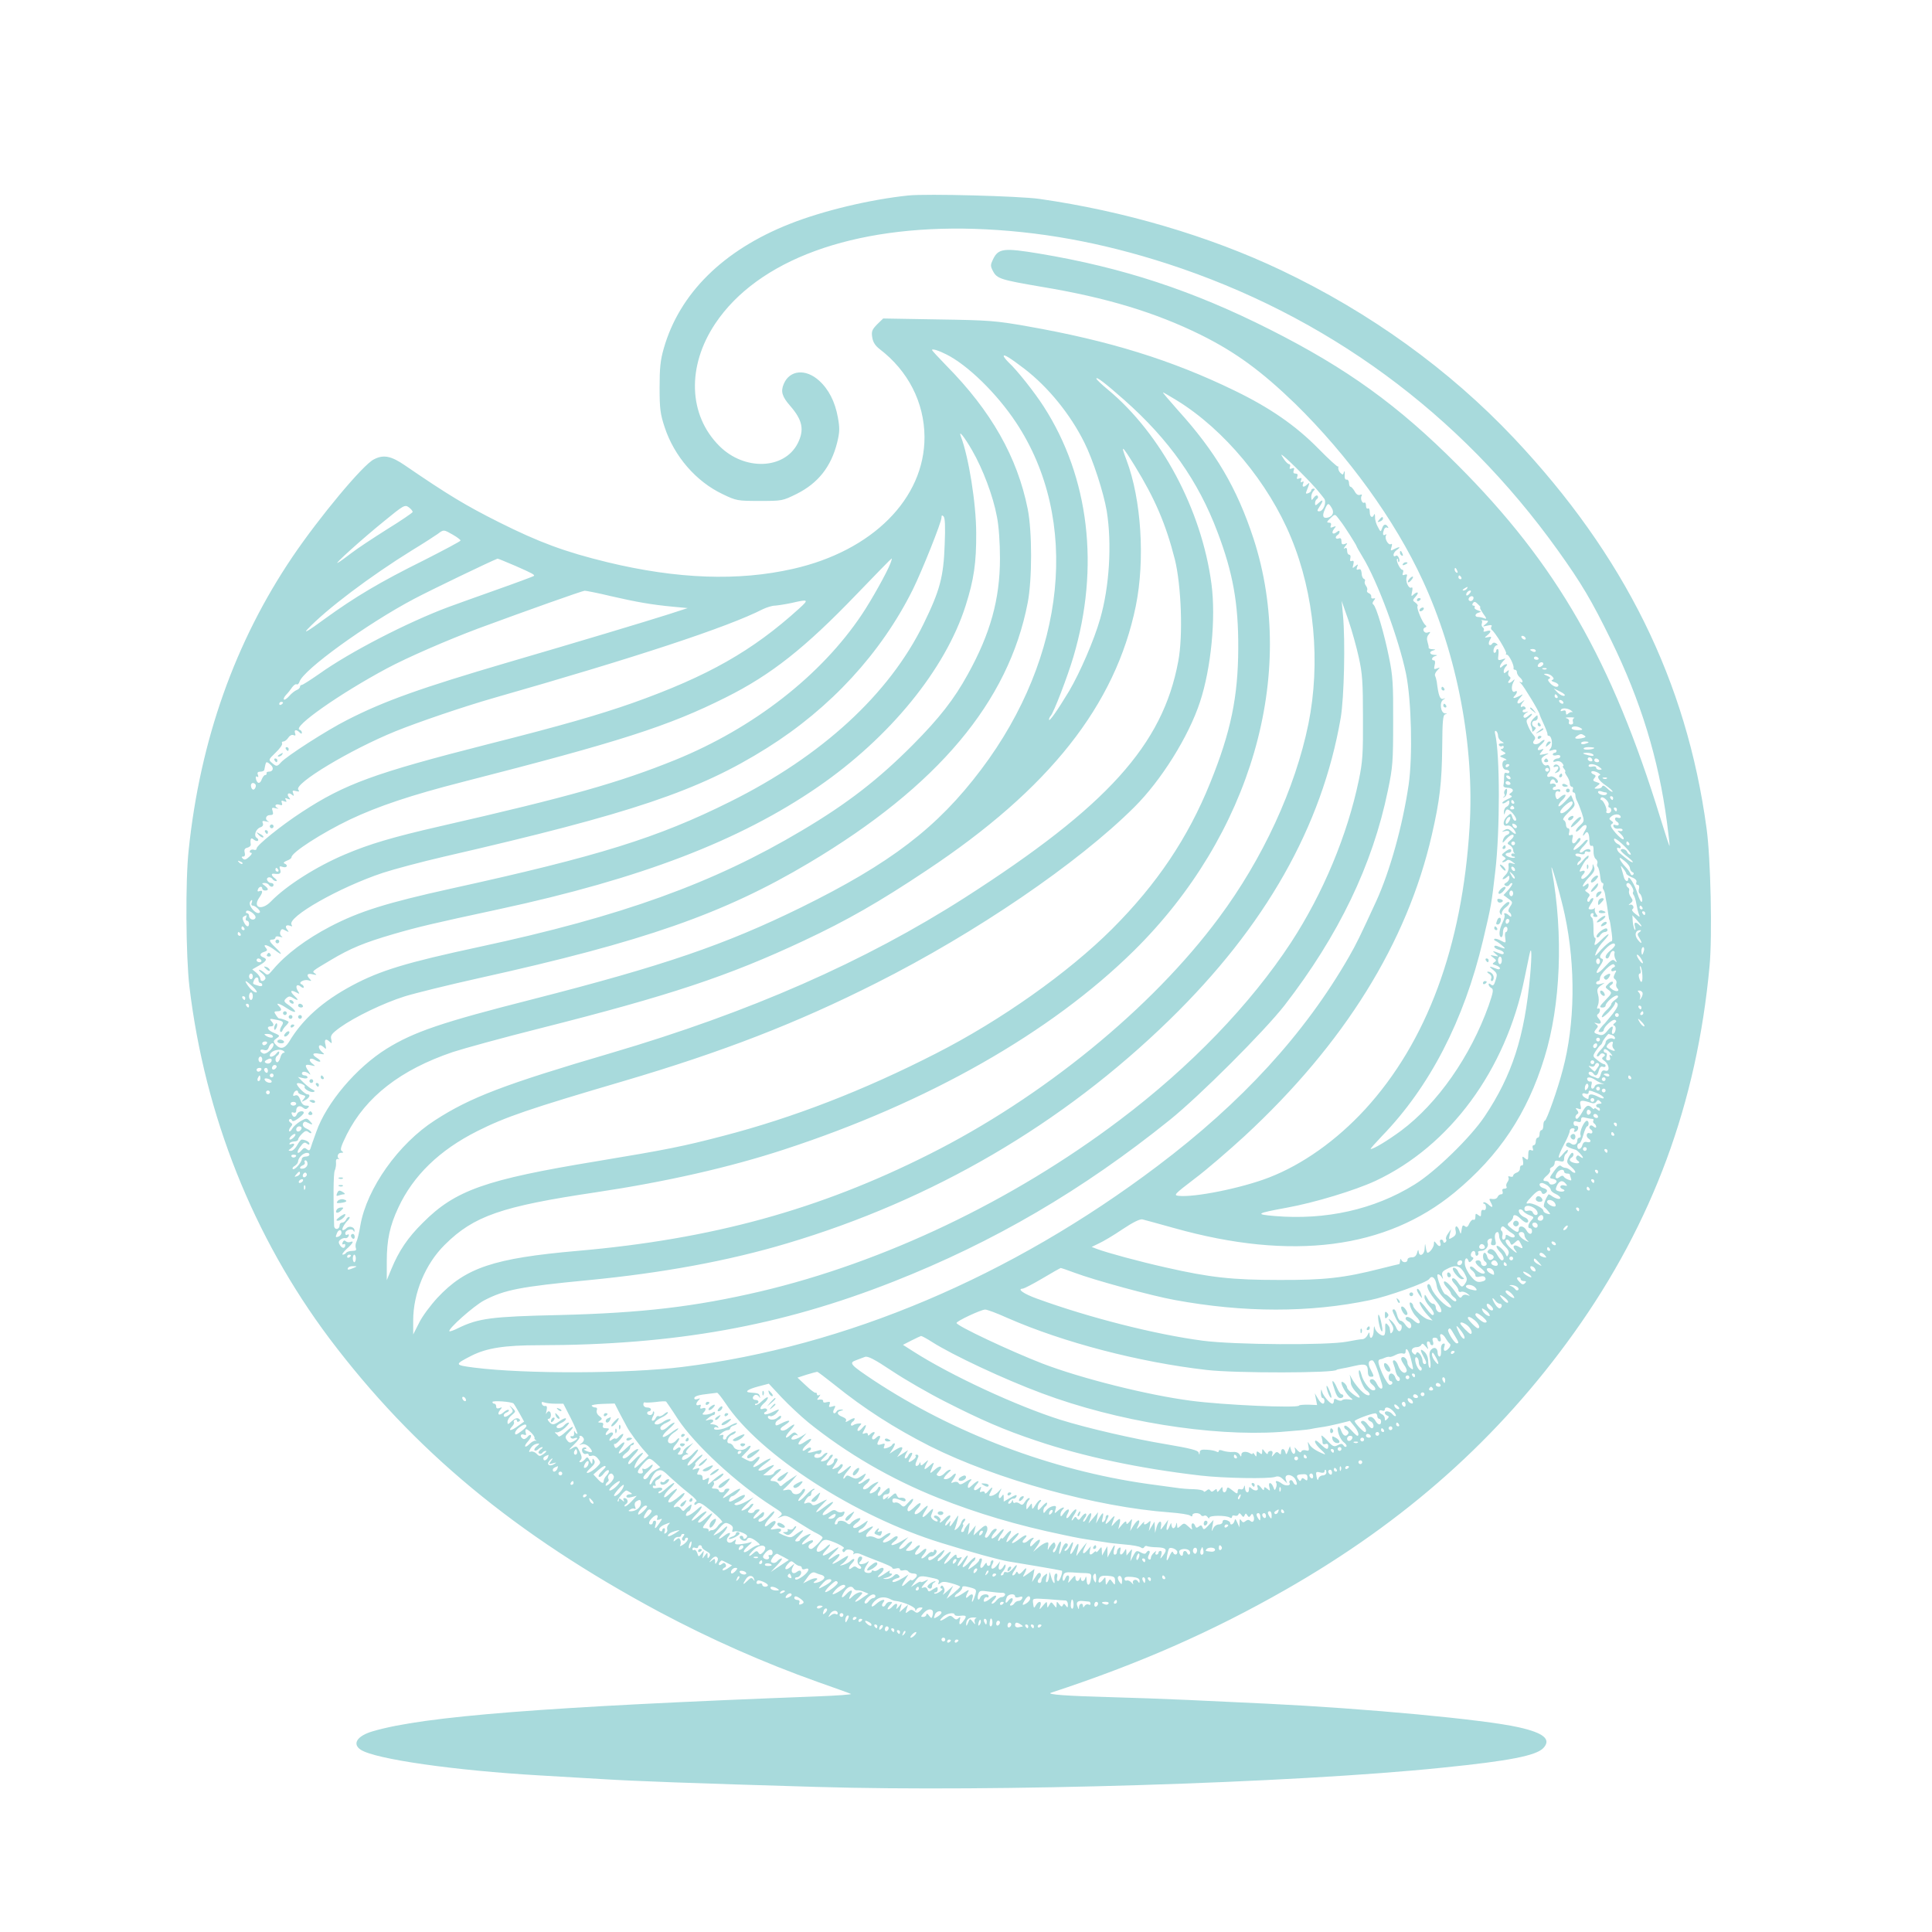 <?xml version="1.0" standalone="no"?>
<!DOCTYPE svg PUBLIC "-//W3C//DTD SVG 20010904//EN"
 "http://www.w3.org/TR/2001/REC-SVG-20010904/DTD/svg10.dtd">
<svg version="1.0" xmlns="http://www.w3.org/2000/svg"
 width="1024pt" height="1024pt" viewBox="0 0 1024 1024"
 preserveAspectRatio="xMidYMid meet">

<g transform="translate(0,1024) scale(0.1,-0.1)"
fill="#A8DADC" stroke="none">
<path d="M4815 9204 c-202 -21 -454 -81 -630 -151 -352 -139 -584 -369 -667
-660 -18 -63 -22 -103 -22 -208 0 -114 4 -140 27 -210 51 -154 166 -287 307
-354 73 -35 78 -36 196 -36 119 0 121 0 196 37 114 57 183 144 215 272 14 57
14 77 4 133 -15 84 -49 150 -100 196 -71 64 -156 56 -187 -18 -17 -40 -9 -67
34 -116 66 -76 76 -127 40 -199 -71 -139 -283 -146 -415 -14 -165 164 -173
423 -22 649 226 338 730 522 1374 502 339 -11 670 -71 1020 -184 844 -274
1551 -792 2072 -1520 126 -176 178 -264 283 -478 156 -319 251 -628 295 -962
8 -63 15 -119 14 -126 0 -7 -22 60 -49 148 -256 832 -550 1346 -1075 1871
-315 316 -585 511 -995 718 -406 205 -778 328 -1222 402 -188 31 -217 28 -245
-31 -14 -29 -14 -35 0 -62 21 -40 40 -46 257 -83 344 -57 604 -136 845 -255
185 -92 321 -192 499 -364 281 -275 530 -619 676 -936 184 -396 276 -882 249
-1310 -39 -633 -227 -1138 -554 -1495 -152 -165 -331 -292 -509 -361 -144 -56
-397 -107 -480 -97 -27 3 -21 9 85 90 63 47 182 150 266 227 528 489 861 1024
992 1596 42 183 53 276 55 467 1 140 4 168 16 172 12 3 12 4 -1 5 -23 1 -31
58 -10 72 14 9 14 10 -1 5 -16 -4 -24 18 -33 91 -2 12 -6 26 -9 32 -3 5 2 17
11 27 17 17 17 18 -1 11 -16 -6 -17 -4 -12 18 4 14 2 25 -4 25 -17 0 -11 18 8
23 13 4 11 5 -5 6 -27 1 -31 18 -5 24 13 4 11 5 -5 6 -13 0 -22 4 -21 9 1 4
-2 17 -6 30 -5 15 -3 29 6 39 11 14 11 16 -4 11 -19 -8 -34 18 -15 26 8 3 9 7
2 13 -16 12 -49 92 -42 100 4 3 -1 12 -11 19 -16 11 -16 13 2 33 20 22 9 29
-13 9 -11 -11 -12 -8 -7 15 4 18 3 26 -3 23 -14 -9 -33 31 -26 54 5 15 3 18
-9 14 -12 -5 -15 -2 -10 10 3 9 2 16 -3 16 -12 0 -36 50 -28 58 3 3 5 -1 5 -8
0 -7 2 -11 5 -8 8 8 -6 39 -15 33 -20 -13 -18 15 2 29 26 18 17 21 -14 5 -18
-10 -19 -8 -13 11 5 15 3 20 -3 16 -14 -8 -35 31 -26 46 4 7 3 8 -4 4 -13 -8
-15 4 -6 28 3 9 11 13 17 9 6 -3 7 -1 3 5 -11 18 -24 14 -31 -9 -7 -20 -8 -19
-22 8 -9 15 -16 39 -15 53 0 14 -2 19 -5 13 -8 -22 -23 -14 -23 13 0 14 -4 23
-10 19 -5 -3 -10 3 -10 15 0 12 -4 19 -9 16 -11 -7 -23 22 -14 37 4 6 0 8 -9
4 -10 -3 -20 3 -28 19 -8 13 -17 24 -22 24 -4 0 -8 9 -8 20 0 11 -6 19 -12 18
-9 -2 -12 8 -11 27 1 17 -1 22 -4 13 -4 -16 -6 -16 -19 -4 -8 8 -12 20 -11 28
2 7 2 10 -1 5 -2 -4 -49 39 -105 96 -119 121 -256 216 -444 307 -333 162 -666
265 -1100 341 -164 29 -201 32 -470 36 l-292 5 -32 -31 c-27 -28 -31 -37 -26
-69 4 -26 16 -44 39 -62 151 -115 237 -283 238 -466 1 -326 -276 -604 -697
-699 -290 -66 -614 -54 -983 35 -226 55 -361 105 -575 212 -177 89 -267 143
-498 301 -74 51 -115 59 -166 32 -58 -29 -289 -307 -430 -515 -305 -451 -490
-971 -551 -1555 -18 -164 -15 -563 4 -725 82 -683 338 -1325 742 -1864 448
-594 983 -1038 1746 -1448 276 -147 554 -270 843 -373 88 -31 167 -59 175 -63
8 -3 -70 -9 -175 -13 -1442 -55 -2088 -105 -2359 -185 -83 -24 -111 -67 -64
-98 77 -50 497 -110 948 -136 102 -6 255 -15 340 -20 162 -10 449 -21 1129
-41 940 -28 2522 20 3316 102 357 36 497 64 535 104 43 46 3 80 -130 110 -187
42 -813 100 -1330 125 -124 6 -315 15 -425 20 -110 5 -297 12 -415 15 -223 6
-336 14 -310 23 468 154 851 322 1245 547 634 362 1128 802 1527 1360 418 585
652 1219 719 1945 15 158 6 574 -16 730 -106 781 -435 1446 -1021 2068 -344
364 -763 666 -1234 890 -381 181 -833 314 -1282 378 -108 15 -596 28 -693 18z
m200 -842 c113 -56 268 -207 370 -361 341 -514 268 -1240 -185 -1840 -232
-308 -480 -497 -955 -731 -404 -198 -725 -308 -1425 -487 -480 -122 -626 -172
-770 -261 -161 -100 -320 -287 -374 -442 -15 -41 -29 -81 -31 -89 -4 -10 -9
-10 -19 -2 -10 9 -16 8 -26 -4 -23 -28 -32 -15 -10 15 18 25 25 28 36 19 8 -7
14 -7 14 -1 0 10 -23 22 -41 22 -4 0 -15 -13 -24 -30 -9 -16 -23 -30 -33 -30
-16 1 -16 1 1 14 21 16 22 30 1 22 -8 -3 -12 -2 -9 4 3 6 15 10 26 10 10 0 19
5 19 10 0 6 9 19 21 31 16 16 23 18 35 8 8 -6 14 -7 14 -2 0 5 -11 15 -25 21
-16 7 -23 17 -19 27 5 11 11 12 24 5 28 -15 32 -12 12 8 -16 17 -18 17 -50 -1
-18 -11 -37 -28 -43 -39 -6 -11 -13 -17 -16 -14 -3 3 0 13 7 22 12 13 11 17 0
24 -8 5 -11 13 -6 17 5 4 11 2 13 -4 3 -9 13 -6 34 9 16 12 29 25 29 30 0 14
-30 9 -36 -7 -8 -19 -20 -19 -27 -1 -4 10 -1 13 9 9 8 -3 14 1 14 10 0 23 18
31 36 16 11 -9 18 -9 26 -1 9 9 7 12 -9 12 -14 0 -24 9 -31 30 -8 21 -15 28
-27 24 -11 -5 -14 -2 -9 10 6 17 24 22 24 7 0 -5 10 -11 22 -14 19 -5 20 -8 7
-23 -13 -16 -12 -16 9 -5 23 12 30 31 11 31 -14 0 -62 50 -55 57 8 8 47 -8 41
-17 -7 -11 32 -33 48 -27 8 3 5 7 -6 12 -10 4 -31 21 -48 37 l-30 30 26 -6
c14 -4 25 -2 25 4 0 5 -7 10 -15 10 -8 0 -15 5 -15 10 0 14 23 12 40 -3 7 -6
6 -1 -3 13 -24 34 -21 41 10 34 27 -6 27 -6 8 9 -25 20 -11 36 16 18 12 -7 23
-10 26 -7 3 2 -4 11 -16 18 -31 19 -25 30 11 23 30 -5 31 -4 16 8 -18 15 -24
37 -10 37 4 0 14 -6 21 -13 10 -10 11 -7 6 16 -8 29 3 35 24 14 10 -10 11 -7
7 13 -6 21 1 31 46 64 78 56 229 129 343 165 55 17 233 61 395 97 872 193
1296 341 1749 611 680 405 1057 853 1158 1378 24 124 24 378 0 498 -55 274
-193 518 -431 759 -42 43 -76 80 -76 83 0 8 36 -3 75 -23z m415 -77 c126 -97
243 -241 317 -390 46 -91 103 -268 119 -364 28 -174 14 -402 -35 -571 -32
-113 -107 -285 -164 -382 -62 -103 -107 -167 -107 -152 0 6 4 14 9 20 16 17
89 207 120 312 141 475 84 953 -157 1327 -48 75 -143 195 -186 234 -14 14 -26
29 -26 34 0 11 34 -10 110 -68z m529 -165 c237 -210 392 -429 494 -700 82
-216 111 -378 110 -615 -1 -258 -39 -444 -149 -715 -117 -290 -282 -536 -519
-773 -231 -231 -591 -486 -935 -661 -383 -196 -756 -340 -1125 -436 -214 -56
-299 -73 -673 -135 -589 -97 -749 -153 -921 -326 -80 -79 -127 -149 -167 -246
l-24 -58 0 100 c0 113 16 188 61 284 79 170 218 305 419 406 149 75 275 118
775 265 526 155 920 308 1340 520 528 266 1069 635 1367 932 142 141 288 374
348 557 59 178 85 445 61 626 -52 393 -267 796 -549 1030 -34 28 -61 54 -61
58 -1 13 46 -23 148 -113z m278 -2 c251 -154 487 -438 606 -728 124 -299 157
-664 92 -986 -70 -343 -242 -716 -475 -1029 -356 -480 -935 -952 -1535 -1253
-584 -294 -1152 -450 -1865 -512 -444 -39 -592 -89 -741 -248 -37 -40 -82
-100 -98 -134 l-31 -61 0 74 c0 145 65 301 168 402 153 152 300 203 797 277
375 56 713 133 1000 227 763 249 1414 619 1855 1054 620 612 868 1464 634
2184 -88 268 -200 459 -401 681 -46 52 -82 94 -79 94 3 0 35 -19 73 -42z
m-1084 -266 c56 -97 111 -242 131 -351 10 -50 16 -137 16 -220 0 -217 -51
-400 -171 -616 -72 -131 -150 -231 -291 -373 -182 -183 -348 -312 -588 -454
-468 -279 -955 -455 -1711 -617 -386 -83 -524 -125 -672 -204 -155 -83 -263
-178 -335 -299 -24 -38 -48 -42 -74 -11 -10 12 -9 18 7 29 21 15 21 15 -18 32
-29 12 -37 32 -12 32 18 0 19 11 2 29 -10 11 -6 13 22 7 44 -8 48 -12 32 -37
-7 -12 -9 -24 -5 -27 4 -4 9 -1 11 6 3 7 11 19 19 26 8 8 14 17 14 19 0 5 -40
20 -51 19 -3 0 -10 8 -17 19 -11 16 -9 19 8 19 23 0 26 10 8 28 -21 21 6 13
44 -13 20 -14 39 -21 42 -17 2 4 -11 18 -29 31 -31 21 -33 25 -19 39 13 12 20
13 35 4 30 -19 35 -14 10 9 -26 25 -22 35 9 19 19 -10 20 -10 8 9 -15 25 -4
39 17 21 9 -7 15 -8 15 -2 0 6 -6 13 -12 15 -21 9 14 28 37 21 16 -5 18 -4 7
7 -20 21 -14 32 15 25 21 -5 24 -4 13 4 -18 12 -20 10 84 72 104 62 177 92
331 137 131 38 202 55 560 132 752 162 1274 362 1690 648 382 263 676 624 783
961 44 138 57 228 56 385 0 156 -40 404 -81 511 -15 40 18 -1 60 -74z m861
-80 c108 -176 165 -309 213 -497 34 -137 44 -405 18 -540 -82 -443 -377 -769
-1130 -1252 -533 -341 -1141 -608 -1875 -824 -565 -166 -747 -235 -935 -357
-193 -124 -361 -361 -395 -557 -6 -38 -16 -78 -21 -87 -5 -10 -6 -24 -3 -33 5
-11 -1 -15 -19 -15 -14 0 -29 -5 -32 -10 -3 -5 -12 -10 -18 -10 -7 0 3 14 20
30 35 31 42 46 19 37 -7 -3 -18 -1 -23 4 -7 7 -12 5 -17 -6 -3 -9 -2 -13 4
-10 6 3 10 2 10 -4 0 -19 -16 -20 -28 -1 -9 14 -8 21 2 29 8 7 19 10 26 9 7
-2 15 3 18 11 3 8 0 11 -7 7 -6 -4 -11 -1 -11 7 0 18 37 29 44 13 3 -7 5 -7 5
2 1 18 -28 27 -42 13 -6 -6 -15 -11 -19 -11 -11 0 6 33 28 54 8 9 10 16 4 16
-6 0 -13 -7 -16 -15 -4 -8 -12 -15 -20 -15 -8 0 -14 -6 -14 -14 0 -24 -28 -27
-29 -3 -5 129 -4 276 3 292 5 11 8 30 7 42 -2 15 2 22 11 20 7 -2 10 -2 6 0
-15 9 -8 33 10 33 13 0 14 2 4 9 -11 6 -5 25 26 88 101 200 285 343 562 437
58 19 265 76 460 125 692 175 999 277 1400 465 230 108 398 204 650 372 651
432 1002 876 1110 1402 50 246 29 566 -49 773 -33 87 -26 82 43 -29z m881 -37
c39 -39 79 -82 90 -96 11 -13 26 -32 33 -41 15 -19 -3 -68 -26 -68 -12 0 -12
4 2 25 22 33 20 42 -4 20 -17 -16 -20 -16 -20 -2 0 9 5 19 10 22 6 4 8 11 4
16 -3 6 -12 3 -20 -8 -13 -17 -13 -17 -14 3 0 11 5 25 12 32 9 9 9 12 0 12 -7
0 -12 -4 -12 -9 0 -5 -7 -12 -16 -15 -12 -5 -15 -2 -9 11 18 46 19 49 4 36
-18 -18 -30 -16 -22 4 4 11 3 14 -5 9 -8 -5 -10 -2 -6 9 5 11 2 14 -10 9 -12
-5 -15 -2 -10 10 4 11 1 16 -10 16 -10 0 -13 5 -9 17 5 12 2 15 -10 10 -11 -4
-14 -2 -10 9 3 7 1 14 -5 14 -5 0 -18 12 -28 28 -17 26 -17 27 2 12 10 -8 51
-46 89 -85z m-4708 -209 c-2 -5 -62 -46 -135 -91 -73 -46 -158 -102 -189 -126
-31 -24 -64 -48 -73 -52 -26 -14 130 127 245 220 106 87 111 89 132 74 12 -9
21 -20 20 -25z m4870 24 c16 -24 8 -46 -18 -53 -27 -7 -33 8 -17 43 15 35 19
36 35 10z m50 -75 c17 -21 83 -125 83 -130 0 -2 14 -27 31 -55 79 -128 192
-433 231 -620 29 -142 36 -439 14 -590 -32 -217 -99 -457 -171 -615 -86 -187
-106 -228 -145 -296 -235 -409 -568 -772 -1015 -1109 -776 -586 -1651 -957
-2517 -1065 -288 -36 -832 -38 -1102 -4 -109 14 -110 16 -16 64 80 40 174 55
357 55 722 1 1282 102 1878 337 533 210 1003 485 1465 857 159 128 500 469
608 607 287 371 467 745 548 1139 26 124 28 153 28 365 1 199 -2 245 -22 341
-25 125 -68 271 -83 280 -6 4 -5 11 2 20 10 12 10 15 -2 12 -8 -2 -13 3 -11
10 1 7 -5 15 -13 18 -8 3 -12 10 -9 15 3 6 0 16 -6 24 -6 8 -9 18 -6 24 3 5 1
11 -5 13 -6 2 -12 15 -12 30 -2 17 -6 24 -16 20 -11 -4 -13 -1 -8 13 7 16 5
16 -10 4 -15 -13 -16 -12 -10 9 4 17 2 22 -8 19 -9 -4 -11 1 -8 14 3 10 0 19
-6 19 -6 0 -11 9 -11 21 0 13 -4 18 -12 13 -8 -5 -7 0 2 11 14 17 13 18 -2 12
-14 -5 -18 -1 -18 14 0 15 -5 19 -15 15 -17 -6 -21 9 -5 19 6 3 10 11 10 17 0
6 -6 6 -15 -2 -21 -17 -31 -5 -14 17 12 15 12 16 -5 10 -14 -6 -17 -4 -12 8 3
10 0 15 -11 15 -13 0 -11 5 8 23 21 21 25 22 36 8 7 -9 16 -20 20 -26z m-2100
-122 c-6 -171 -25 -242 -112 -420 -182 -372 -538 -700 -1025 -942 -385 -192
-697 -289 -1480 -461 -343 -76 -484 -120 -640 -201 -128 -67 -235 -147 -303
-228 -26 -31 -29 -32 -46 -17 -10 9 -22 16 -27 16 -5 0 2 -9 15 -19 13 -10 21
-23 17 -30 -10 -15 -26 -14 -26 2 0 7 -10 21 -21 31 l-22 18 37 21 c39 23 45
34 21 43 -21 8 -19 22 6 29 16 5 18 10 8 21 -20 24 10 17 48 -12 41 -31 43
-24 3 14 -34 33 -37 42 -15 42 8 0 15 5 15 11 0 6 9 8 23 4 14 -4 18 -3 9 3
-7 5 -10 16 -6 25 5 14 10 15 27 5 19 -10 20 -9 10 4 -15 18 -7 29 15 21 10
-5 13 -3 7 6 -24 40 253 198 485 275 58 19 204 58 325 86 995 229 1348 348
1711 576 336 211 604 502 772 839 48 97 152 357 152 381 0 13 3 15 11 7 8 -8
10 -54 6 -150z m-2607 53 c23 -13 41 -27 41 -31 0 -4 -87 -50 -193 -104 -236
-117 -365 -194 -528 -312 -84 -62 -114 -79 -90 -54 100 106 332 281 555 419
61 37 121 76 135 86 32 24 31 24 80 -4z m331 -165 c91 -40 106 -48 98 -54 -2
-2 -87 -34 -189 -70 -102 -36 -221 -79 -265 -95 -216 -81 -521 -238 -682 -353
-46 -32 -88 -59 -93 -59 -6 0 -10 -5 -10 -10 0 -6 -8 -14 -17 -17 -10 -4 -28
-18 -40 -32 -12 -14 -25 -22 -28 -19 -4 4 2 15 12 26 10 10 24 28 32 40 8 11
19 18 23 15 5 -3 12 3 15 13 19 63 358 308 608 440 95 50 407 200 442 213 2 1
44 -17 94 -38z m1988 12 c-18 -47 -100 -194 -151 -270 -216 -323 -573 -601
-987 -770 -299 -121 -560 -195 -1251 -353 -249 -57 -373 -94 -500 -148 -152
-64 -313 -166 -395 -251 -48 -49 -98 -32 -61 21 20 28 20 42 2 35 -10 -4 -13
-1 -9 9 6 16 23 19 23 4 0 -5 7 -10 15 -10 20 0 19 10 -2 26 -17 12 -17 13 -1
14 9 0 20 -4 23 -10 3 -5 10 -10 16 -10 5 0 9 5 9 10 0 6 -6 10 -14 10 -8 0
-16 7 -20 15 -6 17 19 21 29 5 3 -5 12 -10 18 -10 7 0 4 7 -5 14 -21 15 -23
28 -5 25 31 -4 38 1 32 22 -6 18 -4 20 14 14 22 -7 30 10 9 18 -8 3 -3 9 12
15 14 5 25 13 25 18 -1 25 161 129 309 200 150 71 326 130 596 199 836 214
1093 296 1398 449 240 120 419 262 691 545 101 105 185 191 187 191 2 0 -1
-12 -7 -27z m3005 -39 c3 -8 2 -12 -4 -9 -6 3 -10 10 -10 16 0 14 7 11 14 -7z
m21 -34 c3 -5 1 -10 -4 -10 -6 0 -11 5 -11 10 0 6 2 10 4 10 3 0 8 -4 11 -10z
m30 -60 c-3 -5 -12 -10 -18 -10 -7 0 -6 4 3 10 19 12 23 12 15 0z m-4536 -40
c136 -31 213 -45 331 -56 l75 -7 -105 -34 c-126 -40 -475 -145 -845 -253 -463
-136 -658 -205 -855 -306 -109 -55 -323 -193 -351 -225 -20 -23 -24 -23 -48
-2 -19 16 -18 17 20 54 22 21 38 43 34 49 -3 5 0 10 7 10 7 0 19 9 26 20 7 11
18 17 27 14 11 -5 13 -2 9 10 -7 19 7 21 24 4 8 -8 12 -9 12 -1 0 6 -5 13 -12
15 -40 14 212 191 462 325 110 59 325 152 485 212 260 96 550 199 564 200 7 0
70 -12 140 -29z m4551 15 c-7 -9 -15 -13 -17 -11 -7 7 7 26 19 26 6 0 6 -6 -2
-15z m20 -23 c0 -13 -12 -22 -22 -16 -10 6 -1 24 13 24 5 0 9 -4 9 -8z m-3575
-58 c-247 -224 -483 -358 -882 -500 -180 -63 -377 -120 -765 -218 -605 -154
-760 -211 -988 -360 -112 -73 -239 -176 -240 -193 0 -7 -6 -10 -14 -7 -8 3
-17 1 -21 -5 -3 -6 -1 -11 6 -11 7 0 3 -10 -10 -21 -17 -16 -26 -18 -34 -10
-8 8 -8 11 2 11 9 0 11 8 8 21 -4 15 0 23 14 26 11 3 19 10 18 17 -4 31 1 39
16 26 9 -7 19 -10 22 -6 4 4 1 11 -6 15 -18 11 -5 48 19 56 12 4 17 12 13 22
-5 12 -1 14 18 9 13 -3 18 -3 12 0 -21 9 -15 34 8 34 16 0 19 4 14 21 -6 18
-4 20 17 15 12 -3 17 -3 11 0 -21 9 -15 26 7 19 15 -5 18 -3 14 9 -5 12 -2 15
12 9 13 -5 15 -3 9 7 -6 10 -4 12 10 6 14 -5 16 -4 7 7 -15 18 -3 30 15 15 11
-9 12 -7 7 7 -6 15 -3 17 15 12 17 -4 20 -2 12 7 -26 31 274 212 515 310 121
49 359 130 519 176 757 216 1242 376 1428 471 21 10 50 19 65 19 15 1 54 7 87
14 91 21 94 19 40 -30z m2967 -259 c19 -85 22 -133 22 -320 1 -192 -2 -234
-22 -330 -61 -292 -189 -599 -359 -860 -215 -328 -532 -658 -909 -942 -568
-429 -1250 -754 -1904 -908 -347 -81 -625 -114 -1065 -125 -361 -8 -428 -17
-536 -69 -23 -12 -44 -19 -47 -17 -10 11 130 135 183 163 109 57 191 73 555
108 392 38 741 102 1052 195 772 230 1459 631 2027 1185 508 495 808 1025 907
1600 18 107 25 405 12 545 l-7 75 35 -100 c19 -55 44 -145 56 -200z m634 280
c9 -8 13 -15 9 -15 -3 0 4 -14 16 -32 20 -27 20 -31 5 -25 -10 4 -24 7 -32 7
-20 0 -17 18 4 23 14 4 14 6 -5 12 -13 4 -20 11 -17 16 3 5 0 9 -6 9 -6 0 -8
5 -5 10 8 14 14 13 31 -5z m47 -85 c7 0 3 -8 -8 -17 -19 -15 -19 -15 8 -9 20
5 27 3 22 -5 -4 -6 -3 -14 2 -18 17 -11 82 -118 76 -125 -4 -3 -2 -6 4 -6 11
0 40 -59 35 -72 -1 -5 3 -8 8 -8 6 0 10 -6 10 -14 0 -7 7 -19 15 -26 18 -15
20 -34 3 -25 -7 4 -6 1 3 -7 14 -12 99 -153 99 -164 0 -3 10 -26 22 -52 12
-26 21 -50 20 -54 -1 -5 2 -8 7 -8 16 0 23 -51 9 -67 -11 -14 -10 -15 10 -9
13 5 22 3 22 -3 0 -6 -4 -11 -10 -11 -5 0 -10 -4 -10 -9 0 -5 9 -7 20 -4 11 3
20 0 20 -6 0 -6 -6 -11 -14 -11 -8 0 -18 -5 -22 -11 -4 -7 0 -9 13 -5 12 4 25
1 33 -9 7 -8 9 -15 5 -15 -4 0 -2 -7 5 -15 7 -8 9 -15 6 -15 -4 0 0 -10 8 -22
9 -12 16 -30 16 -40 0 -10 5 -18 11 -18 6 0 9 -7 5 -15 -3 -8 -1 -15 4 -15 6
0 10 -7 10 -15 0 -8 4 -23 10 -33 5 -9 16 -37 24 -61 14 -42 14 -44 -11 -67
-15 -13 -23 -27 -20 -31 4 -3 15 5 26 18 22 27 41 18 23 -11 -7 -11 -12 -23
-12 -27 0 -5 4 -1 10 7 13 21 24 5 24 -34 0 -22 4 -32 12 -29 8 3 11 -6 10
-27 -1 -17 4 -36 11 -42 8 -6 12 -17 9 -24 -2 -6 -2 -15 2 -18 6 -7 11 -28 15
-63 1 -13 6 -23 11 -23 4 0 6 -6 3 -14 -3 -8 -3 -17 1 -20 3 -4 7 -14 9 -24 1
-9 5 -33 9 -52 3 -19 7 -46 9 -60 2 -14 4 -25 5 -25 1 0 3 -9 5 -20 13 -84 13
-95 3 -95 -5 0 -28 -19 -50 -42 -36 -40 -38 -41 -28 -14 6 16 24 43 40 59 16
17 28 33 25 35 -2 2 -18 -10 -35 -27 -37 -36 -44 -38 -35 -11 3 11 3 20 -2 20
-5 0 -8 23 -7 50 0 28 -3 53 -8 56 -12 7 -10 24 3 24 5 0 7 -4 4 -10 -3 -5 1
-10 11 -10 13 0 14 3 5 14 -6 7 -10 20 -8 27 2 8 2 11 0 7 -5 -9 -33 -11 -33
-3 0 3 7 17 16 30 9 14 12 25 6 25 -6 0 -12 -6 -15 -12 -2 -7 -8 -10 -12 -6
-4 4 -2 14 4 22 10 11 8 17 -6 26 -13 8 -14 13 -5 16 6 3 12 13 12 21 0 13 -3
13 -15 3 -29 -24 -15 7 18 41 26 26 32 39 26 54 -7 19 -8 19 -8 -1 -1 -23 -47
-71 -58 -61 -4 4 -1 13 5 19 17 17 15 28 -5 21 -14 -6 -14 -2 3 28 10 19 22
36 27 37 4 2 7 9 7 15 0 7 -14 -4 -30 -23 -16 -19 -30 -30 -30 -23 0 6 5 15
10 18 15 9 12 25 -5 25 -8 0 -15 5 -15 10 0 6 11 8 25 4 16 -4 25 -2 25 6 0 7
7 10 15 6 8 -3 15 -1 15 4 0 14 -24 12 -38 -2 -6 -6 -15 -9 -18 -5 -4 4 5 19
20 33 14 15 24 29 21 32 -3 3 -11 -1 -18 -9 -24 -28 -57 -52 -57 -41 0 6 10
20 22 32 12 11 18 23 14 27 -4 4 -12 0 -17 -10 -15 -26 -32 -21 -25 8 5 19 3
23 -8 19 -11 -4 -13 0 -9 15 3 12 1 21 -6 21 -6 0 -11 9 -11 19 0 11 -6 22
-12 24 -8 3 1 18 25 41 36 34 38 38 26 64 l-12 28 -33 -35 c-19 -20 -34 -30
-34 -22 0 7 10 22 22 32 11 11 18 22 15 26 -4 3 -15 -1 -26 -11 -17 -15 -19
-16 -25 -1 -7 20 2 38 15 30 5 -4 9 -1 9 5 0 7 -8 9 -20 5 -11 -4 -20 -2 -20
4 0 6 5 11 11 11 5 0 7 5 4 11 -4 6 -13 8 -21 5 -8 -3 -11 0 -7 10 6 17 20 18
26 2 2 -7 8 -10 12 -6 12 11 -22 39 -39 32 -18 -7 -21 7 -6 22 13 13 2 46 -12
38 -11 -7 -28 13 -28 32 0 6 10 16 23 22 20 10 19 11 -8 5 -28 -6 -29 -5 -15
12 14 17 13 18 -2 12 -24 -9 -23 6 2 28 11 10 18 20 16 23 -3 2 -12 -3 -21
-11 -20 -20 -51 -12 -34 9 8 10 7 17 -3 28 -8 8 -21 29 -28 46 -12 29 -12 34
3 45 9 7 17 16 17 20 0 5 -9 0 -19 -9 -12 -11 -21 -13 -25 -7 -4 5 2 15 11 21
17 11 17 11 1 6 -10 -3 -18 -1 -18 4 0 6 5 10 11 10 5 0 7 5 4 10 -4 6 -11 8
-16 5 -13 -9 -11 9 4 25 10 12 9 12 -6 1 -25 -20 -34 -5 -11 20 19 22 19 22
-3 10 -28 -14 -40 -14 -25 1 15 15 16 32 2 23 -16 -10 -23 21 -10 47 10 19 10
21 -1 11 -18 -18 -34 -16 -20 1 9 10 9 16 1 21 -6 4 -9 14 -5 22 4 13 3 14
-10 3 -12 -10 -15 -10 -15 2 0 8 5 19 12 26 7 7 8 12 2 12 -5 0 -15 -5 -22
-12 -8 -8 -12 -9 -12 -1 0 6 8 19 17 29 16 16 16 16 -6 9 -22 -7 -23 -5 -19
24 2 17 1 31 -4 31 -4 0 -8 -4 -8 -10 0 -5 -4 -10 -9 -10 -5 0 -7 9 -4 20 3
11 10 20 17 20 6 0 4 4 -4 10 -9 6 -17 5 -22 -3 -4 -6 -10 -8 -15 -4 -4 4 -2
16 4 26 10 16 9 18 -10 14 -20 -4 -21 -3 -4 10 23 19 22 30 -4 22 -14 -5 -19
-3 -15 3 3 6 1 14 -5 17 -5 4 -8 13 -5 20 3 8 2 16 -2 18 -4 2 -1 2 6 0 8 -1
19 -3 25 -3z m202 -90 c3 -5 2 -10 -4 -10 -5 0 -13 5 -16 10 -3 6 -2 10 4 10
5 0 13 -4 16 -10z m55 -70 c0 -5 -7 -7 -15 -4 -8 4 -15 8 -15 10 0 2 7 4 15 4
8 0 15 -4 15 -10z m14 -38 c3 -5 -1 -9 -9 -9 -8 0 -15 4 -15 9 0 4 4 8 9 8 6
0 12 -4 15 -8z m26 -31 c0 -5 -7 -11 -15 -15 -15 -5 -20 5 -8 17 9 10 23 9 23
-2z m17 -27 c-3 -3 -12 -4 -19 -1 -8 3 -5 6 6 6 11 1 17 -2 13 -5z m29 -38
c11 -11 11 -16 1 -20 -7 -3 -3 -7 11 -11 12 -4 22 -11 22 -16 0 -16 -26 -10
-44 10 -13 15 -14 20 -4 24 8 3 4 9 -12 15 -19 8 -21 11 -7 11 10 1 25 -5 33
-13z m65 -104 c-7 -2 -23 5 -35 17 l-21 22 35 -17 c20 -10 29 -19 21 -22z
m-36 -2 c3 -5 1 -10 -4 -10 -6 0 -11 5 -11 10 0 6 2 10 4 10 3 0 8 -4 11 -10z
m30 -30 c3 -5 2 -10 -4 -10 -5 0 -13 5 -16 10 -3 6 -2 10 4 10 5 0 13 -4 16
-10z m-6785 -4 c0 -3 -4 -8 -10 -11 -5 -3 -10 -1 -10 4 0 6 5 11 10 11 6 0 10
-2 10 -4z m6833 -47 c4 -5 4 -7 1 -4 -4 3 -13 0 -21 -6 -10 -9 -13 -8 -13 4 0
11 -5 14 -17 10 -11 -4 -14 -3 -9 6 8 12 45 6 59 -10z m10 -35 c-7 -3 -9 -12
-6 -20 3 -8 -1 -14 -11 -14 -9 0 -13 6 -10 14 3 8 -2 16 -13 19 -10 3 -2 5 17
5 19 0 30 -2 23 -4z m37 -54 c11 -7 7 -10 -17 -10 -18 0 -33 5 -33 10 0 13 30
13 50 0z m-440 -40 c0 -10 8 -24 18 -29 16 -10 16 -10 -1 -11 -10 0 -15 -5
-12 -10 4 -6 11 -8 16 -5 5 4 9 1 9 -4 0 -6 -6 -11 -12 -11 -7 0 -4 -6 7 -12
19 -11 19 -11 0 -19 -19 -6 -18 -8 5 -17 16 -7 19 -11 9 -11 -24 -1 -20 -51 4
-51 9 0 17 -5 17 -11 0 -6 -6 -9 -14 -6 -11 4 -14 -2 -14 -21 0 -15 -1 -34 -3
-42 -3 -9 4 -14 18 -15 29 0 41 -14 23 -26 -13 -9 -13 -11 -1 -16 9 -4 2 -10
-19 -19 -18 -8 -30 -17 -27 -21 4 -3 13 0 22 7 12 10 15 10 15 -4 0 -9 -7 -19
-15 -22 -8 -4 -14 -16 -14 -28 1 -16 2 -17 6 -3 2 9 8 17 11 17 22 -1 64 -60
42 -60 -5 0 -12 9 -15 21 -6 19 -8 20 -26 3 -25 -22 -26 -57 -1 -50 11 3 24
-4 35 -19 20 -28 12 -33 -14 -9 -14 12 -21 13 -36 4 -16 -10 -16 -10 5 -5 24
7 32 -12 8 -21 -8 -3 -17 -15 -20 -27 -4 -18 -2 -17 19 7 13 15 29 25 35 21 6
-4 2 -14 -12 -26 -21 -18 -22 -20 -5 -29 9 -6 17 -17 17 -25 0 -7 3 -15 8 -18
4 -2 1 -2 -5 -1 -7 2 -13 -1 -13 -6 0 -6 5 -10 12 -10 6 0 9 -2 7 -5 -8 -7
-49 6 -49 16 0 5 7 9 15 9 8 0 15 5 15 10 0 14 -12 12 -35 -6 -17 -13 -18 -16
-5 -24 13 -9 13 -11 0 -20 -8 -5 -10 -10 -4 -10 5 0 14 4 20 9 5 6 17 4 29 -6
20 -15 20 -15 -1 -9 -18 6 -21 3 -18 -19 1 -16 -6 -33 -19 -45 -11 -11 -16
-20 -11 -20 6 0 15 5 22 12 9 9 12 8 12 -5 0 -9 -7 -20 -16 -25 -13 -7 -14
-11 -4 -17 7 -4 16 -2 21 6 4 7 11 11 14 7 3 -3 -6 -18 -20 -34 l-26 -28 25
-19 c24 -17 25 -20 10 -42 -10 -15 -12 -25 -5 -30 6 -3 11 -11 11 -18 0 -8 -3
-8 -12 1 -14 14 -32 16 -24 3 3 -5 -1 -22 -9 -38 -19 -37 -23 -75 -9 -80 5 -2
10 9 10 23 -1 15 5 29 12 31 6 3 12 -2 12 -11 0 -9 -4 -16 -8 -16 -5 0 -7 -13
-4 -30 4 -30 4 -30 -24 -15 -15 8 -31 12 -34 8 -3 -3 1 -8 7 -10 7 -3 23 -14
35 -25 23 -19 17 -20 -27 -2 -8 3 -15 2 -15 -4 0 -5 11 -13 25 -16 14 -4 25
-11 25 -17 0 -7 -7 -8 -17 -4 -43 17 -47 17 -28 1 20 -17 20 -17 -5 -12 -24 5
-24 5 -5 -10 17 -13 18 -16 5 -24 -12 -8 -11 -11 8 -16 12 -4 22 -11 22 -16 0
-6 -7 -7 -15 -4 -42 17 -48 16 -23 -3 24 -20 25 -24 15 -56 -8 -27 -13 -32
-24 -24 -9 8 -13 8 -13 1 0 -6 7 -15 15 -19 12 -7 10 -21 -15 -93 -96 -269
-271 -519 -464 -663 -72 -53 -145 -97 -161 -97 -4 0 23 30 59 68 253 261 435
612 536 1037 45 190 45 193 65 365 26 218 25 624 0 728 -4 15 -2 21 5 17 5 -3
10 -15 10 -25z m458 1 c10 -6 6 -10 -15 -14 -33 -6 -44 0 -23 13 18 12 22 12
38 1z m22 -35 c0 -2 -9 -6 -20 -9 -11 -3 -20 -1 -20 4 0 5 9 9 20 9 11 0 20
-2 20 -4z m30 -30 c0 -8 -51 -13 -56 -5 -3 5 9 9 25 9 17 0 31 -2 31 -4z m-5
-36 c4 -7 -3 -8 -22 -4 -38 9 -42 14 -10 14 14 0 29 -5 32 -10z m-5 -30 c0 -5
-7 -7 -15 -4 -8 4 -12 10 -9 15 6 11 24 2 24 -11z m35 0 c3 -5 -1 -10 -9 -10
-9 0 -16 5 -16 10 0 6 4 10 9 10 6 0 13 -4 16 -10z m-7039 -25 c17 -16 11 -35
-12 -35 -8 0 -13 -4 -11 -9 1 -5 -2 -9 -8 -9 -5 0 -12 -10 -17 -21 -9 -27 -24
-27 -31 -1 -3 13 -1 18 6 13 6 -4 8 0 4 10 -5 12 -1 17 13 17 11 0 21 5 21 10
1 6 3 15 4 20 1 6 3 12 4 15 2 9 12 5 27 -10z m6564 1 c0 -3 -4 -8 -10 -11 -5
-3 -10 -1 -10 4 0 6 5 11 10 11 6 0 10 -2 10 -4z m476 -11 c17 -13 17 -14 2
-15 -10 0 -18 5 -18 11 0 6 -9 9 -20 6 -11 -3 -20 -1 -20 4 0 14 34 11 56 -6z
m-266 -15 c0 -5 -4 -10 -10 -10 -5 0 -10 5 -10 10 0 6 5 10 10 10 6 0 10 -4
10 -10z m270 -28 c-20 -7 -8 -28 31 -55 23 -16 39 -31 36 -33 -3 -3 -16 5 -28
17 -15 15 -24 18 -27 11 -2 -7 -13 -12 -25 -12 -20 0 -20 0 -2 14 18 13 18 14
-4 21 -18 5 -20 10 -10 21 9 11 8 15 -5 20 -9 3 -14 10 -11 14 3 5 16 3 30 -3
13 -7 20 -13 15 -15z m-475 -12 c3 -5 2 -10 -4 -10 -5 0 -13 5 -16 10 -3 6 -2
10 4 10 5 0 13 -4 16 -10z m512 -6 c-3 -3 -12 -4 -19 -1 -8 3 -5 6 6 6 11 1
17 -2 13 -5z m-512 -24 c3 -5 -1 -10 -9 -10 -9 0 -16 5 -16 10 0 6 4 10 9 10
6 0 13 -4 16 -10z m-6652 -6 c9 -9 -4 -35 -14 -28 -5 3 -9 12 -9 20 0 14 12
19 23 8z m7158 -44 c6 0 8 -4 5 -9 -8 -12 -46 -2 -46 11 0 6 7 7 16 4 9 -3 20
-6 25 -6z m15 -67 c-3 -7 -1 -13 4 -13 6 0 10 -7 10 -15 0 -8 -7 -15 -16 -15
-8 0 -13 4 -10 9 7 10 -16 61 -27 61 -5 0 -5 5 -2 11 9 14 47 -21 41 -38z m24
37 c0 -5 -2 -10 -4 -10 -3 0 -8 5 -11 10 -3 6 -1 10 4 10 6 0 11 -4 11 -10z
m-525 -20 c3 -5 1 -10 -4 -10 -6 0 -11 5 -11 10 0 6 2 10 4 10 3 0 8 -4 11
-10z m292 -34 c-25 -25 -47 -34 -47 -19 0 16 54 63 63 54 6 -6 0 -19 -16 -35z
m-292 4 c3 -5 -1 -10 -10 -10 -9 0 -13 5 -10 10 3 6 8 10 10 10 2 0 7 -4 10
-10z m545 -10 c0 -5 -2 -10 -4 -10 -3 0 -8 5 -11 10 -3 6 -1 10 4 10 6 0 11
-4 11 -10z m20 -41 c0 -4 -7 -6 -15 -3 -17 7 -21 -11 -5 -21 16 -10 11 -25 -6
-18 -12 4 -15 2 -12 -8 3 -8 14 -13 26 -11 12 2 22 -1 22 -7 0 -6 -8 -8 -17
-5 -13 4 -11 0 6 -15 13 -12 20 -25 16 -29 -4 -4 -22 11 -41 32 -25 29 -31 42
-22 48 10 6 10 10 -2 18 -13 9 -13 12 3 25 19 14 47 10 47 -6z m-590 -20 c-7
-11 -14 -18 -17 -15 -8 8 5 36 17 36 7 0 7 -6 0 -21z m40 -30 c0 -14 -17 -10
-23 5 -4 10 -1 13 9 9 7 -3 14 -9 14 -14z m579 -113 c19 -20 29 -36 23 -36 -7
0 -15 7 -18 15 -6 15 -34 21 -34 8 1 -5 17 -20 37 -35 20 -16 32 -28 26 -28
-9 0 -24 11 -70 50 -15 13 -17 34 -3 25 6 -3 10 -1 10 5 0 6 -6 13 -14 16 -8
3 -17 12 -20 20 -8 22 22 2 63 -40z m-589 24 c0 -5 -4 -10 -10 -10 -5 0 -10 5
-10 10 0 6 5 10 10 10 6 0 10 -4 10 -10z m605 0 c3 -5 1 -10 -4 -10 -6 0 -11
5 -11 10 0 6 2 10 4 10 3 0 8 -4 11 -10z m4 -132 c1 -9 7 -18 14 -21 7 -2 8
-8 3 -13 -5 -5 -11 -3 -14 5 -3 8 -15 25 -27 37 -12 12 -25 30 -29 39 -4 12 1
11 23 -7 17 -13 30 -30 30 -40z m-7354 24 c-3 -3 -11 0 -18 7 -9 10 -8 11 6 5
10 -3 15 -9 12 -12z m6745 -33 c0 -6 -4 -7 -10 -4 -5 3 -10 11 -10 16 0 6 5 7
10 4 6 -3 10 -11 10 -16z m264 -239 c58 -273 54 -577 -11 -820 -26 -101 -86
-270 -95 -270 -4 0 -8 -11 -8 -25 0 -14 -4 -25 -10 -25 -5 0 -10 -9 -10 -20 0
-11 -4 -20 -10 -20 -5 0 -10 -9 -10 -20 0 -11 -5 -20 -11 -20 -6 0 -8 -7 -5
-16 4 -12 2 -15 -9 -10 -11 4 -15 -2 -15 -26 0 -27 -2 -29 -17 -17 -15 13 -16
11 -11 -13 3 -17 1 -26 -6 -25 -6 1 -10 -6 -10 -15 1 -10 -7 -20 -17 -23 -11
-4 -19 -11 -19 -17 0 -5 -7 -7 -16 -4 -9 3 -12 2 -9 -5 4 -5 1 -16 -5 -24 -6
-8 -9 -19 -5 -25 3 -5 -1 -10 -10 -10 -11 0 -15 -5 -11 -15 3 -9 0 -15 -8 -15
-8 0 -16 -7 -19 -15 -4 -8 -15 -12 -27 -10 -17 3 -19 1 -10 -15 16 -29 12 -35
-10 -15 -11 10 -23 15 -27 12 -3 -4 -2 -7 3 -7 5 0 10 -8 10 -19 0 -11 -5 -17
-13 -14 -8 3 -13 -3 -13 -17 0 -19 -2 -20 -15 -10 -13 10 -15 9 -15 -9 0 -12
-4 -19 -10 -16 -5 3 -15 -5 -22 -19 -8 -19 -14 -23 -24 -15 -10 8 -14 4 -17
-18 -4 -27 -5 -27 -12 -5 -4 12 -11 22 -16 22 -5 0 -7 -10 -4 -22 4 -17 0 -27
-16 -36 -21 -13 -21 -12 -15 15 l7 28 -16 -23 c-9 -12 -14 -26 -10 -31 3 -5 1
-12 -5 -16 -5 -3 -10 -1 -10 4 0 6 -5 11 -11 11 -6 0 -9 -6 -6 -14 9 -22 -5
-28 -19 -8 -13 16 -13 16 -14 -1 0 -17 -22 -47 -34 -47 -2 0 -7 12 -9 28 -4
25 -4 25 -6 -5 -1 -35 -30 -48 -32 -15 -1 11 -4 8 -8 -8 -5 -17 -14 -25 -29
-24 -12 0 -22 -5 -22 -13 0 -17 -27 -17 -33 0 -3 7 -6 5 -6 -5 -1 -10 -3 -18
-5 -18 -2 0 -47 -11 -99 -24 -192 -49 -296 -61 -537 -60 -249 0 -367 13 -600
66 -139 31 -312 78 -365 98 l-29 11 39 19 c22 10 78 43 125 75 54 36 92 55
105 52 11 -3 87 -23 168 -46 623 -175 1123 -111 1487 189 236 195 385 418 476
715 86 278 101 653 39 993 -13 72 48 -138 69 -238z m326 219 c0 -3 13 -12 29
-19 19 -7 28 -17 24 -26 -3 -8 0 -14 7 -14 7 0 10 -8 7 -20 -3 -11 -2 -22 3
-25 11 -7 20 -45 10 -45 -4 0 -14 20 -21 44 -13 45 -48 102 -49 79 0 -22 -18
-14 -24 11 -3 13 -9 32 -12 43 -5 17 -4 17 10 -1 9 -11 16 -23 16 -27z m-7145
21 c3 -5 1 -10 -4 -10 -6 0 -11 5 -11 10 0 6 2 10 4 10 3 0 8 -4 11 -10z
m6553 -46 c-4 -3 -12 5 -18 18 -12 22 -12 22 6 6 10 -10 15 -20 12 -24z m622
-45 c7 -11 9 -23 6 -26 -3 -4 -2 -11 3 -17 4 -6 11 -27 14 -46 3 -19 9 -44 13
-54 7 -19 7 -19 -18 0 -15 11 -21 22 -16 25 14 9 0 31 -15 23 -7 -3 -5 1 4 8
15 12 15 16 3 33 -8 11 -12 25 -10 32 3 7 1 15 -4 18 -13 8 -13 25 0 25 5 0
14 -9 20 -21z m-630 -34 c0 -8 -4 -15 -10 -15 -5 0 -10 7 -10 15 0 8 5 15 10
15 6 0 10 -7 10 -15z m-6686 -50 c-4 -8 -1 -15 6 -15 14 0 44 -29 37 -36 -17
-17 -64 36 -51 57 9 14 14 10 8 -6z m7371 -25 c3 -5 1 -10 -4 -10 -6 0 -11 5
-11 10 0 6 2 10 4 10 3 0 8 -4 11 -10z m-7351 -55 c-7 -17 -34 -8 -34 11 0 8
-5 14 -11 14 -5 0 -7 4 -4 10 9 14 55 -19 49 -35z m7366 25 c0 -5 -2 -10 -4
-10 -3 0 -8 5 -11 10 -3 6 -1 10 4 10 6 0 11 -4 11 -10z m-7416 -25 c-4 -8 -1
-15 5 -15 6 0 11 -7 11 -15 0 -23 -16 -18 -28 9 -10 23 -9 26 15 35 1 1 0 -6
-3 -14z m7396 -43 c0 -4 -5 -1 -12 6 -19 19 -30 14 -22 -10 3 -13 3 -20 -1
-16 -4 4 -9 23 -11 42 l-2 35 24 -26 c13 -14 24 -28 24 -31z m-700 29 c0 -6
-4 -13 -10 -16 -5 -3 -10 1 -10 9 0 9 5 16 10 16 6 0 10 -4 10 -9z m-6705 -41
c3 -5 1 -10 -4 -10 -6 0 -11 5 -11 10 0 6 2 10 4 10 3 0 8 -4 11 -10z m7395
-20 c-12 -8 -13 -13 -2 -30 19 -31 14 -38 -8 -10 -19 25 -12 50 14 50 6 0 4
-5 -4 -10z m-7415 -10 c3 -5 1 -10 -4 -10 -6 0 -11 5 -11 10 0 6 2 10 4 10 3
0 8 -4 11 -10z m7285 -59 c0 -5 -11 -18 -25 -29 -25 -20 -33 -42 -16 -42 5 0
11 9 14 20 3 11 10 20 17 20 6 0 10 -6 7 -12 -2 -7 0 -22 6 -33 8 -16 7 -18
-4 -8 -10 11 -20 5 -51 -29 -43 -48 -62 -45 -27 3 15 22 19 34 11 37 -19 6
-14 20 16 51 27 29 52 39 52 22z m153 -31 c-3 -11 -7 -20 -9 -20 -2 0 -4 9 -4
20 0 11 4 20 9 20 5 0 7 -9 4 -20z m-603 -131 c-29 -322 -95 -528 -241 -746
-74 -111 -263 -295 -373 -362 -213 -132 -470 -189 -741 -166 -105 9 -98 14 65
44 149 27 362 92 470 142 395 185 691 587 790 1073 12 56 23 112 26 125 12 58
14 3 4 -110z m588 90 c19 -30 8 -34 -12 -4 -9 14 -13 25 -9 25 5 0 14 -9 21
-21z m-738 -9 c0 -11 -4 -20 -10 -20 -5 0 -10 9 -10 20 0 11 5 20 10 20 6 0
10 -9 10 -20z m-6575 0 c3 -5 -1 -10 -9 -10 -9 0 -16 5 -16 10 0 6 4 10 9 10
6 0 13 -4 16 -10z m7095 -5 c0 -8 -4 -15 -10 -15 -5 0 -10 7 -10 15 0 8 5 15
10 15 6 0 10 -7 10 -15z m73 -32 c-7 -3 -13 -9 -13 -15 0 -6 7 -8 15 -4 13 5
14 2 4 -15 -8 -17 -8 -23 1 -29 7 -5 10 -15 7 -23 -3 -8 -1 -19 5 -25 16 -16
-6 -21 -27 -6 -17 13 -18 16 -5 24 8 5 11 12 8 16 -4 3 -15 -1 -24 -11 -17
-16 -17 -18 -1 -30 23 -16 22 -19 -13 -55 -34 -35 -36 -40 -15 -40 8 0 15 5
15 10 0 17 51 60 63 53 7 -4 2 -12 -11 -21 -12 -8 -22 -19 -22 -24 0 -5 -11
-19 -25 -32 -14 -13 -25 -29 -25 -36 0 -6 16 5 35 24 19 20 35 42 35 48 0 9 3
9 11 1 8 -8 2 -23 -22 -55 -19 -23 -39 -47 -44 -53 -6 -5 -17 -18 -24 -27 -11
-15 -11 -18 3 -18 9 0 16 5 16 10 0 18 49 62 61 54 8 -4 7 -9 -2 -16 -10 -7
-11 -11 -3 -14 14 -6 6 -44 -8 -44 -5 0 -6 9 -3 20 9 27 -3 25 -27 -5 -15 -19
-26 -24 -42 -19 -29 9 -31 11 -16 30 12 13 11 17 -1 26 -11 8 -11 9 3 5 24 -8
30 4 12 24 -10 11 -12 19 -5 24 6 3 11 13 11 21 0 8 -4 12 -10 9 -7 -4 -7 2 0
19 5 14 5 37 0 55 -7 25 -5 32 13 46 l22 16 -22 -6 c-13 -4 -23 -2 -23 4 0 6
5 11 10 11 6 0 10 6 10 14 0 24 64 86 75 74 7 -7 6 -12 -2 -15z m152 -43 c2
-40 -8 -47 -18 -10 -3 11 -1 20 5 20 5 0 6 10 2 23 -3 12 -3 19 1 15 4 -4 9
-25 10 -48z m-7365 -5 c0 -8 -4 -15 -10 -15 -5 0 -10 7 -10 15 0 8 5 15 10 15
6 0 10 -7 10 -15z m30 -20 c0 -8 5 -15 10 -15 6 0 10 -5 10 -11 0 -6 -9 -8
-22 -3 -30 9 -30 8 -22 28 8 20 24 21 24 1z m-30 -35 c18 -17 26 -30 18 -30
-13 0 -35 20 -52 48 -12 20 0 14 34 -18z m7365 -30 c3 -5 1 -18 -5 -27 -9 -15
-11 -15 -7 -2 3 9 0 22 -6 28 -8 8 -8 11 0 11 7 0 15 -4 18 -10z m-7365 -20
c0 -11 -4 -20 -10 -20 -5 0 -10 9 -10 20 0 11 5 20 10 20 6 0 10 -9 10 -20z
m-40 -10 c0 -5 -2 -10 -4 -10 -3 0 -8 5 -11 10 -3 6 -1 10 4 10 6 0 11 -4 11
-10z m20 -40 c0 -5 -2 -10 -4 -10 -3 0 -8 5 -11 10 -3 6 -1 10 4 10 6 0 11 -4
11 -10z m7380 -10 c0 -5 -2 -10 -4 -10 -3 0 -8 5 -11 10 -3 6 -1 10 4 10 6 0
11 -4 11 -10z m10 -30 c0 -5 -5 -10 -11 -10 -5 0 -7 5 -4 10 3 6 8 10 11 10 2
0 4 -4 4 -10z m-130 -10 c0 -5 -4 -10 -10 -10 -5 0 -10 5 -10 10 0 6 5 10 10
10 6 0 10 -4 10 -10z m125 -40 c10 -11 14 -20 9 -20 -5 0 -15 9 -22 20 -7 11
-11 20 -9 20 2 0 12 -9 22 -20z m-7260 -70 c8 -13 -15 -13 -35 0 -12 8 -11 10
7 10 12 0 25 -4 28 -10z m7099 4 c9 -3 16 -10 16 -16 0 -5 -4 -7 -9 -4 -14 9
-41 -4 -41 -20 0 -7 -12 -25 -26 -39 -14 -14 -23 -29 -20 -33 4 -3 11 0 15 7
5 8 14 10 21 6 9 -6 9 -9 -1 -16 -11 -7 -10 -11 5 -22 26 -19 30 -59 5 -52
-14 5 -20 -1 -25 -20 -3 -14 -11 -23 -18 -20 -6 3 -19 8 -28 11 -10 4 -18 10
-18 15 0 12 17 11 25 -1 11 -17 23 -11 29 16 5 17 12 24 21 20 8 -3 15 -1 15
4 0 6 -4 10 -9 10 -4 0 -20 9 -34 21 -26 20 -26 21 -10 47 10 15 21 30 26 33
5 3 9 10 10 15 1 8 29 44 33 44 1 0 9 -3 18 -6z m-64 -24 c0 -5 -4 -10 -10
-10 -5 0 -10 5 -10 10 0 6 5 10 10 10 6 0 10 -4 10 -10z m-7065 -20 c-3 -5
-10 -10 -16 -10 -5 0 -9 5 -9 10 0 6 7 10 16 10 8 0 12 -4 9 -10z m7132 -4
c-3 -7 0 -19 6 -25 14 -14 2 -14 -24 -1 -16 9 -17 13 -7 25 17 18 32 19 25 1z
m-7097 -3 c-1 -20 -39 -53 -54 -47 -23 9 -20 27 3 19 14 -4 21 0 26 15 6 19
25 29 25 13z m7014 -8 c-4 -8 -10 -12 -15 -9 -11 6 -2 24 11 24 5 0 7 -7 4
-15z m-6958 -28 c4 -4 3 -7 -3 -7 -6 0 -14 -11 -17 -25 -4 -14 -11 -25 -16
-25 -13 0 -13 27 0 35 6 3 10 12 10 18 0 7 -7 4 -14 -5 -12 -17 -36 -25 -36
-13 0 26 56 42 76 22z m7030 -9 c10 -12 13 -18 5 -13 -11 6 -13 4 -8 -8 4 -11
1 -17 -9 -17 -11 0 -13 6 -9 20 4 11 2 20 -4 20 -6 0 -11 5 -11 10 0 16 16 11
36 -12z m-7146 -33 c0 -8 -4 -15 -10 -15 -5 0 -10 7 -10 15 0 8 5 15 10 15 6
0 10 -7 10 -15z m50 -4 c0 -14 -18 -23 -31 -15 -8 4 -7 9 2 15 18 11 29 11 29
0z m7010 -11 c0 -5 -4 -10 -10 -10 -5 0 -10 5 -10 10 0 6 5 10 10 10 6 0 10
-4 10 -10z m18 -28 c-7 -10 -13 -19 -15 -21 -1 -2 -10 5 -20 15 -16 16 -16 17
-1 12 10 -4 19 -1 22 8 3 9 11 12 16 9 8 -5 7 -12 -2 -23z m-7007 -5 c-13 -13
-26 -3 -16 12 3 6 11 8 17 5 6 -4 6 -10 -1 -17z m-76 -7 c-3 -5 -10 -10 -16
-10 -5 0 -9 5 -9 10 0 6 7 10 16 10 8 0 12 -4 9 -10z m35 -6 c0 -8 -4 -12 -10
-9 -5 3 -10 10 -10 16 0 5 5 9 10 9 6 0 10 -7 10 -16z m30 -24 c0 -5 -4 -10
-10 -10 -5 0 -10 5 -10 10 0 6 5 10 10 10 6 0 10 -4 10 -10z m7080 0 c0 -5 -7
-7 -15 -4 -8 4 -15 8 -15 10 0 2 7 4 15 4 8 0 15 -4 15 -10z m-7150 -15 c0 -8
-4 -15 -10 -15 -5 0 -7 7 -4 15 4 8 8 15 10 15 2 0 4 -7 4 -15z m7265 5 c3 -5
1 -10 -4 -10 -6 0 -11 5 -11 10 0 6 2 10 4 10 3 0 8 -4 11 -10z m-7205 -22 c0
-13 -32 -6 -37 9 -3 7 3 9 16 6 12 -3 21 -10 21 -15z m7016 8 c11 -8 28 -16
39 -19 11 -2 7 -3 -8 -2 -17 1 -31 -4 -34 -12 -8 -21 -25 -15 -18 7 4 13 2 20
-5 18 -7 -2 -15 3 -17 10 -6 16 18 15 43 -2z m54 4 c0 -5 -4 -10 -10 -10 -5 0
-10 5 -10 10 0 6 5 10 10 10 6 0 10 -4 10 -10z m-99 -53 c-8 -8 -11 -7 -11 4
0 20 13 34 18 19 3 -7 -1 -17 -7 -23z m69 3 c0 -5 -4 -10 -10 -10 -5 0 -10 5
-10 10 0 6 5 10 10 10 6 0 10 -4 10 -10z m30 -10 c0 -5 -4 -10 -10 -10 -5 0
-10 5 -10 10 0 6 5 10 10 10 6 0 10 -4 10 -10z m-7080 -10 c0 -5 -4 -10 -10
-10 -5 0 -10 5 -10 10 0 6 5 10 10 10 6 0 10 -4 10 -10z m7035 -4 c19 -8 35
-19 35 -25 0 -5 -12 -3 -27 5 -36 18 -53 18 -53 -1 0 -12 -3 -13 -19 -3 -22
13 -18 30 4 21 8 -3 15 0 15 6 0 14 4 14 45 -3z m-15 -36 c0 -5 -4 -10 -10
-10 -5 0 -10 5 -10 10 0 6 5 10 10 10 6 0 10 -4 10 -10z m-21 -14 c16 -6 26
-4 32 5 6 11 11 11 21 1 9 -9 9 -12 -5 -12 -9 0 -17 -4 -17 -10 0 -5 5 -10 10
-10 6 0 10 -5 10 -11 0 -8 -5 -8 -15 1 -8 7 -15 9 -15 4 0 -4 -5 -3 -12 4 -20
20 -32 14 -52 -23 -11 -19 -23 -35 -28 -35 -11 0 -10 18 2 25 8 5 7 11 -1 21
-10 12 -9 13 6 8 15 -6 17 -3 12 18 -7 27 4 30 52 14z m-6859 -6 c0 -5 -7 -10
-15 -10 -8 0 -15 5 -15 10 0 6 7 10 15 10 8 0 15 -4 15 -10z m6862 -45 c0 -5
-5 -11 -11 -13 -6 -2 -11 4 -11 13 0 9 5 15 11 13 6 -2 11 -8 11 -13z m38 -25
c0 -5 -7 -7 -15 -4 -8 4 -12 10 -9 15 6 11 24 2 24 -11z m-32 -10 c7 0 11 -4
7 -9 -3 -5 -1 -12 5 -16 5 -3 10 -11 10 -17 0 -7 -5 -6 -14 1 -9 8 -16 8 -20
2 -4 -5 -2 -12 4 -16 16 -10 12 -28 -5 -21 -17 6 -21 -19 -5 -29 17 -11 11
-23 -9 -18 -12 3 -20 -2 -24 -16 -6 -24 -27 -29 -27 -6 0 8 5 15 10 15 6 0 15
20 22 45 7 25 16 45 20 45 4 0 8 7 8 15 0 8 -4 15 -9 15 -14 0 -41 -59 -34
-76 3 -7 0 -14 -6 -14 -6 0 -11 -6 -11 -14 0 -21 -18 -30 -34 -17 -12 10 -26
5 -26 -10 0 -5 24 -16 51 -23 9 -2 39 -34 39 -42 0 -3 -6 -1 -14 5 -11 9 -16
9 -21 0 -4 -6 -1 -15 6 -20 19 -11 7 -19 -19 -12 -23 6 -29 18 -12 28 12 7 13
25 3 25 -5 0 -13 -12 -20 -26 -11 -23 -9 -28 15 -49 15 -13 24 -26 21 -30 -4
-3 -14 1 -22 10 -9 8 -22 15 -29 15 -8 0 -19 5 -24 10 -7 7 -19 -2 -37 -27
-26 -36 -27 -38 -7 -41 11 -2 20 -8 20 -13 0 -15 -33 -24 -38 -11 -2 7 -10 12
-18 12 -20 0 -18 10 7 31 11 10 18 22 15 27 -3 6 1 12 9 16 8 3 15 13 15 22 0
12 6 15 25 10 20 -5 25 -3 25 13 0 11 5 23 10 26 6 3 10 12 10 18 0 7 -11 -1
-25 -18 -33 -41 -31 -19 5 50 17 31 30 63 30 71 0 8 7 14 16 14 9 0 12 -5 8
-11 -4 -7 -1 -10 7 -7 17 6 19 34 2 31 -7 -2 -13 4 -13 13 0 11 6 14 20 9 15
-5 20 -2 20 10 0 13 6 16 23 11 12 -3 28 -6 35 -6z m132 -30 c0 -5 -2 -10 -4
-10 -3 0 -8 5 -11 10 -3 6 -1 10 4 10 6 0 11 -4 11 -10z m-6972 -22 c-6 -18
-28 -21 -28 -4 0 9 7 16 16 16 9 0 14 -5 12 -12z m6957 -28 c3 -5 1 -10 -4
-10 -6 0 -11 5 -11 10 0 6 2 10 4 10 3 0 8 -4 11 -10z m-6995 -15 c-7 -8 -17
-15 -22 -15 -6 0 -5 7 2 15 7 8 17 15 22 15 6 0 5 -7 -2 -15z m6850 -65 c0 -5
-4 -10 -10 -10 -5 0 -10 5 -10 10 0 6 5 10 10 10 6 0 10 -4 10 -10z m110 -10
c0 -5 -2 -10 -4 -10 -3 0 -8 5 -11 10 -3 6 -1 10 4 10 6 0 11 -4 11 -10z
m-6880 -20 c0 -5 -9 -10 -20 -10 -11 0 -20 -6 -20 -12 -1 -19 -39 -62 -48 -54
-4 4 1 12 11 17 9 6 17 16 17 24 0 7 7 21 16 29 17 18 44 21 44 6z m-70 -4 c0
-11 -19 -15 -25 -6 -3 5 1 10 9 10 9 0 16 -2 16 -4z m60 -45 c0 -10 -9 -21
-20 -24 -24 -6 -27 8 -4 17 8 3 12 10 9 16 -3 5 -1 10 4 10 6 0 11 -8 11 -19z
m6660 -41 c0 -5 7 -10 15 -10 8 0 15 -2 15 -4 0 -2 3 -12 6 -20 5 -13 2 -15
-12 -9 -11 3 -22 11 -26 17 -4 6 -11 6 -21 -2 -19 -16 -29 -4 -16 19 10 20 39
26 39 9z m180 0 c0 -5 -2 -10 -4 -10 -3 0 -8 5 -11 10 -3 6 -1 10 4 10 6 0 11
-4 11 -10z m-6880 -9 c0 -5 -7 -12 -16 -15 -14 -5 -15 -4 -4 9 14 17 20 19 20
6z m35 -12 c-10 -15 -25 -10 -19 6 4 8 10 12 15 9 5 -3 7 -10 4 -15z m-20 -29
c-3 -5 -11 -10 -16 -10 -6 0 -7 5 -4 10 3 6 11 10 16 10 6 0 7 -4 4 -10z
m6845 0 c0 -5 -2 -10 -4 -10 -3 0 -8 5 -11 10 -3 6 -1 10 4 10 6 0 11 -4 11
-10z m-151 -14 c10 -12 8 -13 -8 -9 -22 6 -30 -12 -8 -20 20 -7 3 -17 -20 -11
-19 5 -20 9 -11 30 13 27 30 31 47 10z m-96 -10 c9 -7 17 -18 17 -23 0 -5 11
-15 25 -21 14 -6 25 -16 25 -21 0 -11 -27 -4 -48 12 -7 5 -14 8 -15 6 -19 -28
-29 -62 -22 -67 6 -4 16 -15 23 -24 11 -14 11 -16 -7 -11 -12 3 -21 10 -21 17
0 13 -59 42 -77 38 -19 -4 -16 3 16 37 31 33 47 39 53 19 2 -6 10 -8 16 -4 18
11 15 23 -8 29 -22 6 -28 27 -7 27 6 0 20 -7 30 -14z m-6586 -18 c-3 -8 -6 -5
-6 6 -1 11 2 17 5 13 3 -3 4 -12 1 -19z m6808 2 c3 -5 1 -10 -4 -10 -6 0 -11
5 -11 10 0 6 2 10 4 10 3 0 8 -4 11 -10z m-186 -73 c6 -8 8 -17 5 -20 -9 -8
-44 11 -44 23 0 15 26 12 39 -3z m-106 -31 c19 -14 23 -36 7 -36 -6 0 -13 6
-16 14 -3 8 -13 12 -25 9 -13 -4 -19 0 -19 11 0 19 28 20 53 2z m237 -6 c0 -5
-2 -10 -4 -10 -3 0 -8 5 -11 10 -3 6 -1 10 4 10 6 0 11 -4 11 -10z m-295 -11
c4 -5 18 -15 32 -20 24 -9 25 -11 9 -28 -18 -20 -21 -41 -6 -41 6 0 10 -7 10
-15 0 -21 -17 -19 -30 5 -13 23 -40 27 -40 5 0 -20 -10 -19 -40 5 -23 19 -24
21 -7 34 9 7 17 18 17 25 0 17 18 13 40 -9 11 -11 25 -20 30 -20 17 0 11 20
-7 27 -18 7 -33 22 -33 36 0 11 18 9 25 -4z m105 -34 c0 -8 -7 -15 -15 -15
-16 0 -20 12 -8 23 11 12 23 8 23 -8z m-30 -41 c0 -17 -22 -14 -28 4 -2 7 3
12 12 12 9 0 16 -7 16 -16z m155 -13 c-3 -6 -11 -11 -16 -11 -5 0 -4 6 3 14
14 16 24 13 13 -3z m-319 -6 c8 -8 23 -19 32 -24 9 -5 13 -13 9 -17 -4 -5 -17
-3 -27 4 -17 10 -20 10 -20 -3 0 -8 -5 -15 -11 -15 -6 0 -9 9 -6 20 3 11 1 23
-4 26 -9 5 -3 24 7 24 3 0 12 -7 20 -15z m-6176 -19 c0 -8 -7 -16 -15 -20 -17
-6 -18 -4 -9 18 8 20 24 21 24 2z m6136 -20 c1 -14 14 -36 29 -50 19 -18 25
-31 20 -43 -6 -15 -8 -15 -13 -3 -7 21 -42 53 -49 46 -4 -3 3 -16 15 -29 23
-24 29 -47 12 -47 -5 0 -16 14 -25 30 -16 30 -38 39 -50 19 -4 -6 3 -13 14
-16 23 -6 24 -24 2 -31 -7 -2 -15 5 -18 17 -3 12 -9 21 -14 21 -12 0 -11 -37
1 -45 15 -9 12 -25 -5 -25 -8 0 -15 7 -15 15 0 8 -7 15 -15 15 -22 0 -18 -16
10 -38 14 -11 25 -23 25 -26 0 -14 -31 -4 -50 16 -11 12 -23 18 -27 14 -5 -4
0 -13 10 -20 9 -7 17 -19 17 -26 0 -8 8 -10 24 -6 16 4 26 1 29 -8 4 -9 -4
-16 -21 -19 -22 -5 -33 1 -57 30 -16 19 -30 48 -31 64 -2 29 10 40 19 17 3
-10 8 -10 18 1 10 10 11 15 2 18 -7 2 -9 11 -6 19 7 19 23 18 23 -2 0 -8 5
-12 10 -9 6 4 8 11 5 16 -4 5 3 9 13 9 25 0 44 23 37 42 -4 9 1 18 10 22 13 5
15 1 10 -14 -5 -15 -2 -20 10 -20 13 0 16 6 11 25 -7 26 -1 45 12 45 4 0 8
-11 8 -24z m134 8 c0 -9 8 -23 18 -31 9 -8 2 -6 -15 3 -34 19 -44 44 -18 44 8
0 15 -7 15 -16z m-76 -40 c6 -15 8 -15 25 0 18 17 20 17 30 -3 16 -28 14 -33
-9 -19 -24 15 -37 4 -20 -17 19 -23 6 -18 -24 10 -26 24 -34 45 -17 45 5 0 12
-7 15 -16z m241 -4 c3 -5 2 -10 -4 -10 -5 0 -13 5 -16 10 -3 6 -2 10 4 10 5 0
13 -4 16 -10z m-375 -21 c0 -5 -7 -9 -15 -9 -15 0 -20 12 -9 23 8 8 24 -1 24
-14z m345 -9 c3 -5 1 -10 -4 -10 -6 0 -11 5 -11 10 0 6 2 10 4 10 3 0 8 -4 11
-10z m-26 -34 c10 -12 8 -13 -8 -9 -12 3 -21 9 -21 14 0 14 16 11 29 -5z
m-6329 0 c0 -3 -4 -8 -10 -11 -5 -3 -10 -1 -10 4 0 6 5 11 10 11 6 0 10 -2 10
-4z m26 -16 c0 -11 -4 -20 -8 -20 -4 0 -8 9 -8 20 0 11 4 20 8 20 4 0 8 -9 8
-20z m6134 0 c0 -5 -4 -10 -10 -10 -5 0 -10 5 -10 10 0 6 5 10 10 10 6 0 10
-4 10 -10z m136 -21 c19 -22 19 -22 -3 -10 -13 6 -23 16 -23 21 0 15 5 12 26
-11z m-406 3 c0 -13 -12 -22 -22 -16 -10 6 -1 24 13 24 5 0 9 -4 9 -8z m185
-3 c10 -15 -1 -23 -20 -15 -9 3 -13 10 -10 16 8 13 22 13 30 -1z m50 -9 c3 -5
1 -10 -4 -10 -6 0 -11 5 -11 10 0 6 2 10 4 10 3 0 8 -4 11 -10z m-6110 -20
c-28 -12 -37 -12 -30 0 3 6 16 10 28 9 21 0 21 -1 2 -9z m5863 1 c7 -4 20 -20
27 -35 12 -22 12 -31 2 -47 -16 -25 -21 -24 -41 6 -9 14 -22 23 -27 19 -7 -4
-2 -15 10 -28 12 -12 21 -28 21 -35 0 -7 6 -11 14 -8 8 3 22 -1 33 -9 17 -14
17 -14 -1 -8 -11 4 -22 1 -27 -7 -7 -11 -12 -9 -25 9 -33 48 -63 77 -70 69 -4
-4 2 -17 14 -30 12 -13 22 -27 22 -32 0 -4 8 -14 17 -21 10 -7 15 -16 10 -20
-4 -4 -16 2 -27 14 -12 12 -25 22 -29 22 -13 0 -51 99 -41 105 5 3 14 -3 20
-12 10 -16 10 -15 5 4 -5 17 0 25 22 36 33 18 53 20 71 8z m400 -10 c3 -8 -1
-12 -9 -9 -7 2 -15 10 -17 17 -3 8 1 12 9 9 7 -2 15 -10 17 -17z m-2442 -17
c107 -40 408 -122 529 -144 368 -68 717 -68 1036 -1 94 19 304 94 314 112 14
22 33 7 39 -31 4 -29 18 -50 48 -80 26 -25 36 -40 26 -40 -23 0 -87 65 -100
100 -7 21 -14 28 -20 22 -10 -10 6 -43 49 -95 26 -33 31 -59 8 -51 -8 4 -15
15 -15 25 0 10 -7 19 -15 19 -8 0 -21 12 -29 28 -13 23 -15 24 -16 7 0 -11 11
-32 25 -47 24 -27 32 -48 18 -48 -5 0 -19 16 -33 35 -14 19 -29 35 -33 35 -11
0 12 -41 41 -72 l25 -27 -24 6 c-24 6 -79 57 -79 73 0 5 -5 12 -10 15 -21 13
2 -50 26 -73 14 -13 22 -28 18 -33 -4 -6 -15 -2 -28 10 -23 22 -46 28 -46 12
0 -5 7 -11 15 -15 17 -6 21 -36 5 -36 -5 0 -15 9 -22 20 -7 11 -18 20 -25 20
-6 0 -14 14 -18 30 -4 17 -11 30 -16 30 -12 0 -12 -4 8 -45 9 -19 20 -35 25
-35 11 0 10 -28 -2 -35 -6 -3 -14 4 -19 17 -5 13 -17 30 -27 38 -18 15 -18 14
-1 -13 13 -20 15 -32 8 -45 -7 -10 -11 -12 -12 -4 -1 6 -2 16 -3 21 0 6 -6 15
-13 22 -9 9 -12 5 -11 -20 1 -17 -1 -34 -5 -37 -10 -11 -46 16 -50 38 -3 14
-5 9 -6 -14 -1 -37 -20 -55 -22 -20 0 14 -2 13 -11 -5 -6 -12 -18 -21 -27 -21
-9 0 -45 -6 -81 -13 -101 -20 -600 -17 -765 5 -251 33 -602 122 -879 223 -72
26 -108 52 -74 53 7 1 54 25 103 54 50 30 93 54 96 55 4 1 37 -11 75 -25z
m2222 3 c3 -16 1 -17 -17 -7 -25 13 -28 33 -4 28 10 -2 19 -11 21 -21z m188
-12 c10 -8 14 -15 8 -15 -5 0 -19 7 -30 15 -10 8 -14 15 -8 15 5 0 19 -7 30
-15z m-46 -25 c0 -5 8 -10 17 -10 13 0 14 -3 6 -11 -9 -9 -16 -8 -27 4 -18 18
-20 27 -6 27 6 0 10 -4 10 -10z m-240 -45 c13 -16 8 -18 -27 -9 -13 4 -23 10
-23 15 0 15 37 10 50 -6z m220 5 c8 -5 11 -12 7 -17 -5 -4 -11 -3 -15 3 -4 6
-14 14 -22 17 -13 5 -13 5 0 6 8 0 22 -3 30 -9z m-25 -40 c10 -11 14 -20 9
-20 -12 1 -44 25 -44 34 0 12 17 6 35 -14z m-22 -43 c-3 -5 -14 1 -24 12 -26
28 -24 35 5 14 13 -10 22 -22 19 -26z m-44 -7 c13 0 15 -16 2 -24 -5 -3 -16 5
-25 19 -19 29 -21 47 -2 23 7 -10 18 -18 25 -18z m-44 -14 c17 -17 7 -30 -12
-15 -13 12 -18 29 -7 29 3 0 12 -6 19 -14z m-10 -44 c3 -9 0 -10 -14 -3 -10 6
-21 17 -24 26 -5 12 -3 13 13 3 11 -7 22 -18 25 -26z m-2554 -18 c297 -130
697 -234 1054 -275 153 -18 690 -17 690 1 0 1 11 3 25 6 14 2 46 9 72 15 56
13 68 7 68 -30 0 -18 5 -28 15 -28 19 0 19 1 0 38 -16 30 -13 49 8 49 10 0 26
-38 52 -127 9 -32 -12 -30 -27 2 -6 14 -17 25 -25 25 -17 0 -17 -15 2 -30 18
-15 20 -30 3 -29 -18 0 -54 48 -62 83 -4 15 -9 26 -12 23 -10 -10 18 -92 37
-105 24 -16 25 -34 2 -25 -21 8 -63 56 -81 92 -7 14 -10 18 -7 8 3 -10 5 -27
5 -38 0 -11 12 -31 26 -46 14 -14 23 -27 20 -30 -7 -7 -66 39 -66 53 0 6 -7
17 -15 24 -9 7 -15 8 -15 2 0 -17 27 -62 46 -78 18 -14 17 -15 -9 -11 -15 2
-30 0 -33 -4 -3 -5 -14 -4 -25 1 -15 9 -19 7 -19 -5 0 -8 -4 -15 -8 -15 -13 0
-50 43 -55 65 -4 15 -5 13 -6 -7 0 -16 4 -28 9 -28 6 0 10 -7 10 -15 0 -24
-18 -17 -35 13 l-16 27 6 -31 6 -31 -46 2 c-25 0 -48 -1 -50 -5 -9 -14 -402 3
-574 26 -229 30 -580 118 -786 197 -170 66 -455 200 -455 215 0 10 128 70 151
71 9 1 63 -19 120 -45z m2517 7 c24 -21 28 -31 12 -31 -12 0 -50 32 -50 42 0
13 13 9 38 -11z m-40 -20 c21 -19 30 -41 15 -41 -9 0 -53 45 -53 54 0 11 15 6
38 -13z m-38 -28 c19 -17 27 -43 14 -43 -7 0 -54 48 -54 56 0 10 21 3 40 -13z
m-32 -32 c12 -17 18 -32 13 -36 -5 -3 -17 9 -25 26 -25 50 -20 53 12 10z m-39
-17 c24 -40 25 -44 12 -44 -12 0 -51 62 -45 72 8 13 11 10 33 -28z m-45 -20
c6 -10 15 -22 20 -26 6 -4 4 -13 -3 -22 -19 -23 -34 -20 -26 5 5 16 3 20 -6
17 -9 -3 -13 -17 -11 -37 1 -17 -2 -31 -8 -31 -5 0 -10 9 -10 19 0 26 -17 35
-34 18 -10 -10 -12 -25 -6 -55 4 -23 3 -42 -1 -42 -5 0 -9 15 -9 33 0 21 -8
41 -20 52 -23 21 -25 11 -5 -25 17 -30 18 -40 5 -40 -5 0 -10 8 -10 18 -1 25
-27 57 -33 40 -3 -10 -7 -10 -17 -1 -16 14 -5 33 20 33 10 0 21 6 24 13 3 8
10 6 21 -8 17 -20 17 -20 10 3 -4 13 -2 22 4 22 6 0 11 -4 11 -10 0 -5 5 -10
11 -10 6 0 8 9 4 20 -5 14 -2 20 9 20 9 0 16 -4 16 -10 0 -5 5 -10 11 -10 6 0
8 9 4 21 -9 27 14 22 29 -7z m-2722 -18 c109 -69 379 -196 581 -271 395 -148
894 -229 1259 -205 76 6 149 12 161 15 12 3 38 7 57 10 19 2 62 11 95 19 l60
15 22 -27 c21 -25 30 -52 17 -52 -3 0 -18 14 -33 31 -17 18 -31 27 -35 21 -4
-6 1 -15 10 -20 9 -5 14 -14 10 -21 -12 -18 -26 -13 -37 15 -5 15 -12 24 -15
21 -12 -11 8 -67 29 -82 11 -8 17 -18 13 -22 -4 -4 -11 -1 -15 6 -7 10 -13 11
-31 1 -19 -10 -26 -8 -57 27 -20 21 -33 30 -29 20 3 -10 6 -25 6 -33 0 -8 6
-11 15 -8 9 4 15 0 15 -10 0 -23 -10 -20 -42 11 -19 18 -28 22 -28 12 0 -8 15
-28 33 -44 17 -15 25 -26 17 -23 -45 18 -70 35 -80 53 -9 17 -10 16 -5 -9 5
-25 3 -28 -14 -23 -11 3 -22 0 -24 -7 -3 -7 -11 -3 -22 9 -13 16 -16 17 -11 3
3 -10 1 -20 -4 -23 -5 -3 -12 5 -16 17 l-7 23 -10 -25 c-8 -21 -11 -22 -14 -7
-6 22 -23 22 -23 0 0 -13 -3 -14 -12 -5 -9 9 -15 7 -25 -6 -14 -16 -14 -16 -9
1 3 11 0 17 -9 17 -8 0 -15 -6 -15 -12 0 -8 -7 -5 -15 6 -14 19 -15 19 -15 2
0 -15 -3 -16 -15 -6 -12 10 -15 9 -15 -6 0 -16 -2 -17 -10 -4 -5 8 -10 11 -10
7 0 -5 -6 -5 -12 -1 -22 14 -48 11 -48 -5 -1 -14 -2 -14 -10 0 -6 10 -20 15
-36 13 -15 -1 -37 2 -50 6 -16 6 -24 6 -24 -1 0 -6 -5 -7 -12 -3 -6 4 -29 9
-50 10 -30 2 -38 -1 -39 -14 -1 -15 -2 -15 -6 -1 -3 12 -42 22 -171 44 -175
29 -418 85 -562 130 -231 73 -581 235 -779 362 l-55 35 45 23 c24 12 47 23 51
24 4 0 31 -14 60 -33z m2527 -58 c5 -13 12 -39 16 -58 7 -31 6 -33 -9 -21 -9
7 -16 19 -16 25 0 20 -17 39 -29 32 -8 -5 -5 -16 9 -37 12 -16 19 -33 15 -38
-10 -17 -33 -1 -44 30 -5 16 -15 29 -22 29 -7 0 -8 -7 -4 -17 4 -10 10 -28 12
-41 3 -12 9 -25 14 -28 12 -7 11 -24 0 -24 -5 0 -13 9 -16 20 -3 11 -13 20
-21 20 -8 0 -14 -9 -14 -20 0 -11 5 -20 10 -20 6 0 10 -4 10 -10 0 -5 -6 -10
-14 -10 -7 0 -25 28 -40 61 -24 57 -26 72 -8 75 4 0 14 4 23 8 9 4 20 6 25 4
5 -1 19 4 32 11 13 7 30 10 38 7 8 -3 14 1 14 9 0 22 9 18 19 -7z m241 8 c0
-3 -4 -8 -10 -11 -5 -3 -10 -1 -10 4 0 6 5 11 10 11 6 0 10 -2 10 -4z m-96
-36 c16 -33 11 -40 -10 -12 -13 16 -19 42 -10 42 3 0 11 -13 20 -30z m-2604
-229 c192 -98 315 -151 480 -206 250 -85 553 -149 875 -186 120 -14 361 -18
393 -7 16 6 28 2 43 -13 l21 -21 -7 21 c-10 33 38 29 53 -4 7 -16 8 -25 1 -25
-5 0 -12 7 -15 15 -4 8 -10 12 -15 9 -5 -3 -7 -9 -4 -14 9 -15 -21 -18 -40 -4
-21 16 -39 19 -31 5 4 -5 3 -17 -1 -27 -6 -15 -7 -15 -14 4 -11 29 -29 28 -21
0 5 -21 4 -22 -11 -9 -14 11 -17 11 -17 0 -1 -10 -4 -9 -14 4 -16 21 -27 22
-20 2 7 -18 -17 -20 -34 -3 -9 9 -12 8 -12 -5 0 -26 -20 -20 -21 6 -1 16 -3
17 -6 5 -2 -10 -10 -15 -19 -11 -9 3 -14 -1 -14 -12 0 -14 -4 -14 -27 5 -24
19 -28 20 -31 6 -5 -21 -22 -21 -22 1 0 15 -2 14 -15 -3 -10 -13 -14 -14 -15
-5 0 10 -3 11 -14 2 -10 -9 -16 -9 -21 -1 -5 8 -11 8 -21 -1 -8 -6 -14 -8 -14
-3 0 5 -24 10 -53 11 -28 0 -72 4 -97 8 -25 3 -91 12 -147 20 -509 72 -1027
268 -1454 550 -121 81 -131 91 -93 105 16 6 38 14 48 18 15 6 49 -11 145 -75
69 -46 196 -119 281 -162z m2510 209 c0 -10 5 -22 10 -25 6 -4 7 -11 4 -17 -4
-6 -12 -1 -20 13 -16 28 -18 63 -4 54 6 -3 10 -15 10 -25z m-3099 -118 c160
-129 319 -231 508 -327 351 -176 883 -323 1271 -351 52 -4 101 -11 108 -17 8
-6 12 -6 12 2 0 14 37 15 45 1 4 -6 11 -7 17 -4 6 4 14 0 19 -7 5 -8 9 -9 9
-3 0 13 88 13 108 1 7 -5 12 -3 12 3 0 7 6 10 14 7 8 -3 17 -1 20 6 3 9 8 8
16 -3 9 -12 12 -13 17 -1 5 11 7 11 14 0 8 -12 10 -12 18 -1 6 11 10 10 15 -3
8 -23 -3 -40 -17 -26 -7 7 -15 7 -25 -1 -10 -9 -16 -8 -23 3 -7 11 -9 8 -9
-11 l-1 -25 -11 25 c-9 21 -12 22 -15 8 -5 -18 -23 -25 -23 -9 0 5 -9 11 -20
14 -13 3 -20 0 -20 -9 0 -8 -9 -14 -20 -14 -12 0 -25 -10 -30 -22 -8 -19 -9
-16 -4 11 l6 35 -26 -28 c-22 -24 -27 -26 -32 -12 -5 13 -9 14 -20 5 -11 -9
-15 -8 -20 5 -3 9 -10 14 -15 11 -4 -3 -5 -13 -2 -22 5 -13 1 -12 -17 5 -22
20 -25 21 -42 5 -17 -15 -18 -15 -19 3 -1 17 -2 17 -6 2 -2 -10 -9 -18 -14
-18 -5 0 -9 8 -10 18 0 13 -2 12 -9 -5 -13 -32 -22 -29 -14 5 l6 27 -22 -30
c-19 -26 -21 -27 -17 -8 8 37 -11 37 -22 1 l-9 -33 -1 30 -2 30 -15 -25 -15
-25 6 30 c5 24 4 28 -6 18 -7 -7 -17 -13 -22 -13 -4 0 -5 6 -2 13 4 6 -6 -1
-20 -18 -19 -21 -24 -24 -16 -8 21 43 4 47 -22 6 l-17 -28 6 35 c6 33 6 34 -9
15 -13 -15 -17 -16 -17 -5 0 10 -7 7 -22 -10 l-21 -25 7 28 c8 33 1 34 -26 5
-18 -21 -19 -21 -13 -3 4 11 9 27 12 35 2 8 -7 2 -21 -15 -27 -31 -34 -28 -16
6 7 13 7 19 0 19 -5 0 -10 -6 -10 -14 0 -8 -5 -18 -11 -22 -9 -5 -10 1 -5 20
8 34 1 33 -19 -1 l-16 -28 6 30 5 30 -25 -30 -26 -30 10 28 c13 34 -1 36 -19
2 -7 -14 -15 -23 -18 -20 -3 2 1 11 8 20 7 9 10 18 6 22 -3 4 -14 -4 -23 -16
-12 -18 -17 -20 -24 -10 -7 12 -11 11 -19 -1 -5 -8 -10 -11 -10 -7 0 4 7 19
16 32 9 14 12 25 6 25 -5 0 -17 -12 -27 -26 -19 -30 -32 -26 -15 5 15 28 -3
27 -23 -1 -12 -17 -16 -19 -16 -7 -1 8 4 20 11 27 19 19 -3 14 -25 -5 -19 -17
-19 -17 -13 5 6 18 4 22 -13 19 -12 -2 -28 -12 -36 -23 -13 -17 -14 -17 -15
-2 0 9 5 20 10 23 6 3 10 12 10 18 0 7 -12 -1 -25 -16 -21 -24 -25 -25 -25
-10 0 11 5 24 12 31 7 7 8 12 2 12 -5 0 -17 -12 -26 -27 -15 -24 -18 -25 -18
-8 -1 20 -1 20 -15 1 -15 -20 -15 -20 -15 0 0 11 5 25 12 32 7 7 8 12 2 12 -5
0 -15 -9 -22 -21 -10 -16 -16 -18 -27 -9 -8 6 -19 9 -25 5 -5 -3 -10 0 -11 7
0 10 -2 10 -6 1 -2 -7 -9 -13 -15 -13 -6 0 -6 6 2 15 6 8 17 13 22 12 6 -1 13
4 16 12 3 11 -6 8 -32 -7 l-36 -21 0 22 c0 17 -2 19 -10 7 -14 -23 -23 -5 -10
22 11 23 11 23 -7 3 -10 -11 -26 -21 -36 -23 -15 -3 -17 0 -8 17 17 31 13 35
-9 10 -10 -13 -19 -19 -20 -12 0 7 -7 10 -15 7 -12 -5 -14 -2 -8 12 6 17 5 17
-10 5 -25 -20 -34 -5 -12 19 24 27 7 26 -22 -2 -17 -16 -23 -18 -23 -7 0 8 5
20 12 27 17 17 1 15 -28 -5 -19 -12 -28 -13 -33 -4 -4 7 -15 9 -26 5 -17 -7
-17 -6 0 19 19 29 12 36 -11 12 -9 -8 -22 -15 -31 -15 -13 0 -14 2 -2 18 8 9
19 20 24 24 6 5 6 8 -1 8 -6 0 -19 -9 -28 -19 -10 -11 -24 -17 -32 -14 -13 5
-12 8 2 24 26 29 7 36 -23 8 -20 -18 -25 -20 -20 -6 4 9 10 25 14 35 5 13 0
11 -20 -7 -29 -26 -34 -23 -16 12 12 22 12 22 -10 3 -16 -15 -21 -16 -22 -5 0
10 -2 11 -6 2 -2 -7 -9 -13 -15 -13 -6 0 -7 8 -3 18 4 9 9 23 12 30 3 6 -1 12
-8 12 -7 0 -9 -3 -6 -7 4 -3 -1 -12 -11 -19 -27 -21 -34 -16 -16 11 10 16 12
25 5 25 -6 0 -14 -7 -17 -15 -4 -8 -10 -15 -15 -15 -6 0 -4 10 2 22 l12 22
-29 -19 -29 -18 18 26 c20 31 8 35 -31 10 l-27 -18 18 28 c9 15 13 27 8 27 -5
0 -11 -4 -13 -9 -1 -4 -13 -11 -25 -15 -19 -6 -22 -4 -16 10 5 13 2 15 -15 9
-25 -7 -27 -2 -12 26 12 21 1 26 -18 7 -17 -17 -28 -2 -12 17 15 18 -1 20 -18
3 -9 -9 -12 -9 -12 0 0 6 -7 9 -16 5 -14 -5 -15 -3 -5 15 17 31 13 38 -8 14
-10 -12 -21 -19 -25 -15 -3 3 1 14 9 23 14 15 13 17 -3 15 -9 0 -23 -4 -30 -9
-6 -4 -12 -3 -12 3 0 5 5 13 10 16 6 3 10 11 10 16 0 5 -12 1 -27 -8 -15 -10
-24 -12 -20 -5 6 8 -1 15 -17 22 -30 11 -34 27 -8 33 15 4 15 5 0 6 -9 0 -20
-3 -23 -9 -12 -20 -26 -10 -14 11 10 19 8 20 -10 14 -17 -5 -20 -3 -14 11 5
14 2 16 -15 12 -13 -4 -20 -2 -19 6 1 6 -7 9 -17 8 -18 -3 -18 -2 -5 14 8 11
9 15 2 10 -8 -4 -13 -2 -13 4 0 6 -3 10 -7 8 -5 -2 -28 16 -52 39 l-44 41 49
16 c27 8 52 15 55 15 3 1 43 -30 90 -67z m3079 48 c0 -5 -2 -10 -4 -10 -3 0
-8 5 -11 10 -3 6 -1 10 4 10 6 0 11 -4 11 -10z m-30 -10 c0 -5 -4 -10 -10 -10
-5 0 -10 5 -10 10 0 6 5 10 10 10 6 0 10 -4 10 -10z m190 -15 c0 -8 -2 -15 -4
-15 -2 0 -6 7 -10 15 -3 8 -1 15 4 15 6 0 10 -7 10 -15z m-3377 -223 c203
-164 438 -301 689 -401 210 -83 418 -145 663 -196 85 -18 92 -19 170 -31 28
-4 57 -9 65 -10 8 -2 49 -6 90 -10 41 -3 80 -10 87 -16 7 -6 14 -5 18 2 3 6
10 8 15 5 4 -2 28 -6 54 -6 49 -2 55 -12 30 -44 -16 -20 -16 -20 -9 3 4 13 2
22 -4 22 -6 0 -11 -4 -11 -10 0 -5 -5 -10 -11 -10 -5 0 -7 6 -3 13 5 8 2 8 -9
-2 -9 -7 -17 -20 -17 -28 0 -8 -5 -11 -10 -8 -7 4 -7 13 0 26 11 20 -3 28 -15
9 -4 -7 -12 -7 -25 0 -26 14 -28 13 -44 -17 l-15 -28 5 35 c6 33 6 34 -9 15
l-16 -20 -1 20 c-1 18 -1 19 -11 3 -14 -25 -28 -22 -21 4 3 14 2 19 -6 14 -7
-4 -12 -14 -12 -22 0 -8 -5 -14 -11 -14 -7 0 -9 10 -4 27 8 33 2 29 -19 -12
l-16 -30 0 30 -1 30 -14 -25 -14 -25 -1 25 c-1 24 -1 24 -15 6 -8 -11 -15 -16
-15 -11 0 5 -5 4 -12 -3 -18 -18 -27 -14 -21 11 l5 22 -21 -24 c-22 -25 -28
-14 -10 22 l10 22 -18 -21 c-10 -12 -23 -30 -30 -40 -10 -16 -10 -13 -3 15 13
46 5 51 -15 11 -20 -38 -30 -34 -15 5 14 36 7 42 -10 10 -7 -14 -18 -25 -24
-25 -6 0 -5 5 2 12 15 15 16 28 1 28 -5 0 -15 -14 -21 -31 -13 -39 -20 -32 -9
9 12 42 -1 42 -17 0 -6 -17 -15 -29 -19 -25 -4 4 -2 12 4 18 6 6 9 18 6 25 -4
11 -7 11 -17 1 -7 -7 -16 -19 -19 -27 -4 -8 -5 -3 -2 12 4 23 2 26 -12 21 -10
-3 -29 -15 -42 -27 l-25 -21 23 33 c25 36 12 43 -19 10 -15 -16 -20 -18 -20
-7 0 8 5 20 12 27 18 18 -3 14 -24 -5 -20 -18 -39 -10 -20 9 25 25 10 28 -21
4 -43 -33 -57 -33 -27 -1 35 38 18 40 -19 3 -23 -24 -30 -27 -25 -13 4 11 12
26 17 33 5 7 7 15 5 18 -3 3 -15 -7 -27 -22 -11 -15 -21 -23 -21 -18 0 5 -5 2
-10 -6 -5 -8 -10 -10 -10 -4 0 5 7 19 15 30 26 34 16 40 -13 6 -15 -18 -31
-29 -35 -26 -4 4 2 17 13 29 15 16 17 22 6 22 -8 0 -20 -11 -27 -24 -7 -12
-16 -23 -21 -23 -10 0 -10 7 1 29 5 9 6 23 2 30 -6 9 -16 4 -39 -17 l-32 -30
6 27 6 26 -21 -25 -21 -25 6 35 c5 33 5 34 -10 16 -9 -11 -16 -23 -16 -28 0
-4 -5 -8 -10 -8 -7 0 -7 6 0 20 6 11 8 20 4 20 -3 0 -1 7 6 15 8 9 8 15 2 15
-6 0 -13 -9 -17 -19 -3 -11 -13 -25 -22 -33 -15 -11 -16 -11 -10 5 4 11 10 31
13 45 6 26 5 25 -15 -5 -23 -36 -33 -43 -25 -15 5 14 3 14 -10 -2 -9 -11 -16
-15 -16 -9 0 7 7 19 16 28 9 9 14 19 10 22 -3 4 -15 -3 -26 -15 -21 -22 -36
-30 -26 -13 8 12 -22 36 -32 26 -4 -4 -1 -10 6 -12 6 -3 12 -9 12 -14 0 -5 -9
-4 -20 3 -11 7 -18 19 -15 25 17 42 14 45 -14 15 -33 -35 -42 -28 -15 13 21
32 12 32 -21 -1 -14 -14 -29 -22 -35 -19 -5 3 0 15 10 25 31 31 23 47 -8 17
-15 -15 -31 -27 -35 -27 -12 0 -8 21 8 36 8 9 15 21 15 27 0 7 -12 -1 -25 -16
-23 -26 -26 -27 -41 -12 -9 9 -23 14 -30 11 -8 -3 -14 1 -14 10 0 16 12 16 53
-1 10 -4 17 -3 17 4 0 10 -14 15 -33 12 -4 -1 -10 6 -14 14 -5 14 -9 13 -31
-7 -14 -13 -21 -16 -17 -8 8 13 7 13 -8 1 -15 -12 -17 -11 -17 3 0 9 8 16 18
16 11 0 18 7 18 19 0 16 -3 18 -16 8 -8 -6 -21 -18 -27 -26 -7 -8 -16 -12 -19
-8 -4 4 -1 13 6 22 7 9 9 19 5 23 -4 4 -10 1 -12 -6 -3 -7 -13 -17 -24 -22
-29 -16 -24 5 9 35 21 20 23 24 7 18 -11 -4 -29 -15 -39 -25 -10 -9 -24 -14
-29 -11 -6 4 -1 14 11 24 12 9 22 22 22 29 0 6 -12 2 -27 -9 -14 -12 -29 -18
-32 -15 -3 4 0 9 7 11 7 3 17 14 24 26 11 21 11 21 -17 3 -24 -16 -31 -16 -52
-5 -20 11 -26 11 -33 -1 -6 -8 -10 -10 -10 -4 0 6 9 21 20 34 19 22 24 30 17
30 -2 0 -14 -9 -27 -20 -35 -30 -55 -26 -24 5 9 9 13 19 10 23 -4 3 -10 2 -14
-4 -4 -6 -15 -14 -26 -17 -18 -7 -18 -6 -2 17 19 29 20 36 6 36 -5 0 -10 -6
-10 -14 0 -14 -29 -30 -38 -21 -3 3 5 16 18 30 13 14 18 25 11 25 -6 0 -14 -6
-17 -14 -3 -8 -14 -16 -25 -19 -24 -7 -24 -2 3 23 12 11 17 20 11 20 -6 0 -16
-6 -22 -14 -15 -18 -51 -17 -44 0 3 7 10 11 18 8 7 -3 15 1 18 10 5 12 0 13
-26 5 -41 -12 -56 -11 -37 1 8 5 11 12 7 16 -3 4 -13 1 -22 -6 -27 -22 -28 -2
-1 21 36 31 33 45 -5 19 -39 -28 -50 -18 -18 17 l24 27 -27 -17 c-36 -22 -66
-23 -48 -2 7 8 17 12 24 8 7 -4 6 -1 -1 7 -10 11 -16 10 -33 -5 -32 -29 -33
-11 -1 24 32 35 27 41 -11 12 -14 -12 -29 -16 -37 -12 -9 6 -3 14 21 29 38 25
22 30 -22 7 -25 -13 -30 -13 -30 -1 0 7 7 16 15 20 8 3 15 11 15 17 0 8 -7 6
-19 -5 -18 -16 -51 -13 -51 5 0 4 6 6 13 3 7 -2 22 4 32 16 22 24 18 25 -24 4
-18 -9 -35 -13 -39 -9 -4 4 -1 10 6 12 6 3 10 9 7 13 -3 5 -12 7 -20 3 -22 -8
-18 10 5 30 11 9 20 22 20 29 0 6 -13 -1 -30 -17 -16 -16 -33 -25 -37 -22 -3
4 -1 7 5 7 7 0 12 5 12 10 0 6 -7 10 -15 10 -18 0 -20 16 -4 26 6 3 16 0 21
-7 8 -12 9 -11 5 1 -4 14 -8 16 -49 19 -35 2 -17 17 40 32 l57 15 68 -73 c38
-40 101 -99 140 -131z m3352 198 c3 -5 -1 -10 -9 -10 -9 0 -16 5 -16 10 0 6 4
10 9 10 6 0 13 -4 16 -10z m-40 -20 c3 -5 -1 -10 -10 -10 -9 0 -13 5 -10 10 3
6 8 10 10 10 2 0 7 -4 10 -10z m-3750 -77 c179 -272 688 -601 1145 -741 171
-53 303 -89 355 -98 11 -2 79 -13 150 -25 72 -12 131 -23 133 -24 7 -6 -11
-55 -20 -55 -6 0 -8 9 -5 20 3 11 1 20 -4 20 -9 0 -13 -14 -10 -37 4 -26 -9
-12 -18 20 -9 31 -9 31 -10 5 -1 -15 -6 -30 -11 -33 -7 -4 -8 3 -4 22 7 25 6
27 -9 14 -10 -7 -17 -20 -17 -27 0 -8 -4 -14 -10 -14 -13 0 -13 13 1 27 6 6 8
17 4 23 -5 8 -14 3 -26 -17 l-19 -28 7 34 6 35 -33 -24 c-31 -22 -32 -22 -21
-2 17 32 13 40 -8 14 -14 -15 -21 -18 -25 -10 -5 10 -7 10 -12 1 -3 -7 -10
-13 -15 -13 -6 0 -3 10 5 22 23 33 19 45 -4 15 -12 -15 -27 -24 -35 -20 -8 3
-15 0 -15 -6 0 -6 -5 -11 -12 -11 -6 0 -4 7 5 18 10 10 17 25 17 33 -1 10 -3
9 -11 -3 -14 -26 -32 -22 -24 5 l6 22 -18 -23 c-21 -26 -38 -19 -22 9 6 13 6
19 -1 19 -5 0 -10 -7 -10 -15 0 -18 -20 -20 -20 -2 0 6 -5 4 -11 -5 -16 -28
-30 -22 -19 7 6 16 6 25 0 25 -6 0 -10 -4 -10 -9 0 -5 -14 -20 -31 -32 -31
-22 -31 -22 -20 -1 6 11 16 24 21 27 6 3 10 12 10 18 0 7 -14 -3 -31 -21 -35
-39 -49 -37 -23 2 9 15 15 28 13 31 -3 2 -13 -9 -24 -26 -11 -16 -23 -29 -28
-29 -4 0 0 11 9 25 15 23 15 25 0 19 -11 -4 -16 -1 -16 10 0 11 -8 7 -29 -14
-36 -38 -49 -39 -22 -1 32 44 25 49 -14 11 -19 -19 -35 -29 -35 -23 0 7 4 15
10 18 5 3 15 16 22 28 9 17 3 15 -26 -10 -37 -34 -56 -41 -56 -23 0 6 6 10 14
10 19 0 40 26 26 35 -5 3 -10 1 -10 -5 0 -6 -4 -9 -9 -6 -4 3 -16 -3 -26 -14
-10 -11 -23 -20 -28 -20 -6 0 -3 8 6 18 25 28 21 46 -5 22 -35 -33 -53 -23
-21 12 9 10 11 18 6 18 -6 0 -16 -7 -23 -15 -7 -8 -22 -15 -33 -15 -20 0 -20
1 3 25 13 14 18 25 12 25 -7 0 -20 -9 -29 -20 -10 -11 -24 -20 -32 -20 -10 0
-5 11 15 32 l29 31 -36 -21 c-45 -27 -73 -29 -39 -2 14 10 21 22 17 26 -4 4
-15 0 -24 -8 -23 -19 -53 -30 -53 -19 0 5 10 15 23 24 12 8 19 18 16 21 -3 3
-18 -3 -32 -14 -22 -17 -30 -19 -47 -10 -12 6 -28 9 -36 6 -21 -8 -17 11 8 34
28 26 15 26 -28 -1 -19 -12 -34 -16 -34 -10 0 7 7 14 15 17 9 4 21 16 27 27
11 21 11 21 -13 4 -34 -24 -49 -30 -56 -23 -4 4 3 13 15 22 12 8 22 19 22 25
0 10 -41 -10 -52 -26 -5 -6 -12 -5 -20 3 -14 14 -48 16 -48 2 0 -5 -5 -10 -10
-10 -7 0 -7 6 0 20 6 11 17 20 24 20 8 0 17 7 20 16 5 12 2 15 -10 10 -9 -4
-23 -1 -30 5 -10 8 -19 7 -36 -5 -43 -30 -52 -16 -12 19 44 39 37 47 -10 12
-51 -38 -62 -42 -36 -11 14 15 32 34 40 42 8 7 -4 3 -28 -10 -33 -18 -44 -20
-50 -10 -5 7 -16 10 -26 6 -16 -6 -17 -4 -7 14 7 12 16 22 21 22 6 0 10 6 10
14 0 8 6 17 13 19 6 3 7 6 2 6 -6 1 -26 -15 -44 -34 -18 -20 -36 -33 -39 -30
-3 3 5 16 18 30 13 14 20 28 16 32 -4 4 -12 0 -17 -10 -12 -21 -45 -23 -52 -3
-4 9 -14 13 -29 9 -23 -4 -23 -4 -3 14 11 10 29 29 40 42 l20 24 -30 -19 c-16
-10 -36 -25 -44 -32 -12 -12 -16 -11 -23 2 -5 9 -19 16 -31 16 -20 1 -18 5 16
35 29 25 33 32 17 28 -12 -3 -24 -12 -27 -19 -3 -8 -17 -14 -32 -14 l-26 1 35
29 c22 19 28 28 15 24 -11 -4 -24 -10 -30 -14 -19 -13 -45 -19 -45 -11 0 4 17
20 37 34 48 34 28 35 -22 2 -43 -30 -57 -27 -25 5 26 26 18 41 -8 16 -17 -14
-22 -15 -46 -3 l-26 14 26 27 c15 14 25 29 22 32 -3 3 -12 -1 -20 -9 -19 -19
-61 -16 -70 6 -4 9 -14 17 -22 17 -21 0 -8 38 15 45 10 4 19 11 19 16 0 5 -11
2 -25 -7 -14 -9 -25 -20 -25 -25 0 -5 -5 -9 -11 -9 -6 0 -9 7 -6 14 4 11 1 13
-11 10 -14 -5 -13 -3 2 10 11 9 26 16 33 16 7 0 13 4 13 9 0 5 9 13 21 16 11
4 18 9 15 12 -3 3 -21 -4 -41 -16 -34 -20 -89 -26 -79 -9 3 5 10 5 16 2 7 -4
8 -2 4 4 -4 7 -17 12 -29 13 -12 0 -16 3 -9 6 22 9 13 25 -10 18 -22 -6 -22
-6 -4 9 11 9 23 16 28 16 4 0 8 5 8 11 0 8 -4 8 -12 2 -7 -5 -24 -10 -37 -11
-18 -1 -21 2 -12 11 16 16 14 30 -5 23 -11 -4 -15 -2 -11 8 4 10 1 13 -9 9
-17 -6 -18 8 -1 26 10 10 9 11 -5 6 -11 -4 -18 -2 -18 4 0 11 23 18 80 24 19
2 38 5 41 5 3 1 23 -24 44 -55z m3705 47 c0 -5 -4 -10 -10 -10 -5 0 -10 5 -10
10 0 6 5 10 10 10 6 0 10 -4 10 -10z m-35 -10 c3 -5 -1 -10 -9 -10 -9 0 -16 5
-16 10 0 6 4 10 9 10 6 0 13 -4 16 -10z m-5045 -21 c0 -6 -4 -7 -10 -4 -5 3
-10 11 -10 16 0 6 5 7 10 4 6 -3 10 -11 10 -16z m5018 -8 c3 -8 -1 -12 -9 -9
-7 2 -15 10 -17 17 -3 8 1 12 9 9 7 -2 15 -10 17 -17z m-4766 -10 c3 -3 17
-26 31 -51 l25 -45 -31 -22 c-37 -28 -57 -30 -34 -5 10 10 14 21 11 24 -3 3
-1 9 5 13 6 3 11 1 11 -5 0 -6 5 -8 11 -4 8 4 7 9 -2 15 -9 5 -22 0 -36 -13
-21 -19 -23 -20 -23 -4 0 10 10 26 23 36 22 19 22 19 3 37 -18 17 -19 17 -6 0
11 -15 10 -20 -6 -32 -22 -17 -34 -19 -34 -6 0 5 7 12 16 15 9 4 14 9 10 13
-3 3 -15 -2 -26 -12 -24 -22 -39 -13 -19 12 12 15 12 16 -3 10 -12 -4 -18 -2
-18 8 0 8 -4 15 -10 15 -5 0 -10 4 -10 9 0 9 101 2 112 -8z m870 -81 c90 -137
314 -344 502 -464 55 -35 57 -38 40 -52 -17 -13 -17 -13 7 -3 23 10 34 6 95
-33 38 -24 81 -50 97 -57 15 -8 27 -17 27 -20 0 -10 -50 -61 -60 -61 -18 0
-20 19 -3 29 10 5 15 12 11 16 -3 4 -18 -1 -32 -10 -33 -22 -34 -9 0 21 14 13
23 24 20 24 -13 0 -56 -24 -56 -32 0 -4 -8 -8 -17 -8 -13 0 -10 7 12 30 34 35
27 39 -15 9 -27 -21 -30 -21 -67 -6 -21 9 -32 16 -25 16 6 1 12 6 12 12 0 7
-11 9 -31 5 -27 -5 -29 -4 -15 10 31 30 16 46 -16 17 -32 -29 -32 -5 0 29 18
17 29 34 26 37 -2 3 -15 -6 -27 -20 -24 -28 -57 -44 -57 -28 0 5 7 12 15 15 8
4 15 13 15 22 0 12 -6 10 -25 -8 -14 -13 -27 -21 -31 -18 -3 3 5 15 17 27 18
17 19 21 7 21 -9 0 -18 -5 -20 -11 -2 -6 -12 -10 -22 -8 -16 4 -16 6 4 27 11
12 16 22 11 22 -5 0 -13 -4 -16 -10 -8 -13 -45 -33 -45 -24 0 3 15 20 33 37
l32 31 -41 -23 c-23 -13 -48 -21 -55 -18 -10 3 -8 7 6 13 25 10 49 33 42 40
-2 3 -20 -4 -38 -15 -40 -25 -50 -26 -43 -6 4 8 10 15 15 15 5 0 18 9 29 20
28 28 10 25 -34 -5 -20 -14 -40 -25 -43 -25 -4 0 4 11 17 25 19 21 21 25 7 25
-9 0 -17 -4 -17 -10 0 -5 -7 -10 -15 -10 -8 0 -15 5 -15 10 0 6 -10 10 -21 10
-17 0 -19 3 -10 13 6 8 8 17 4 20 -3 4 -2 7 4 7 5 0 20 9 33 20 13 11 18 20
12 20 -6 0 -28 -15 -48 -32 -34 -30 -36 -31 -29 -9 6 20 5 22 -13 12 -16 -9
-19 -7 -18 7 0 10 -6 16 -16 16 -14 -1 -16 2 -7 18 10 18 8 19 -13 13 -20 -7
-21 -6 -9 9 7 9 10 16 6 16 -4 0 4 11 19 25 15 14 23 25 18 25 -5 0 -24 -14
-41 -32 -41 -42 -52 -29 -12 14 17 18 31 38 31 43 -1 6 -11 -2 -24 -16 -28
-32 -69 -49 -60 -25 3 9 14 16 23 17 11 0 12 2 3 6 -10 4 -7 12 10 31 l23 25
-27 -18 c-16 -9 -28 -24 -28 -31 0 -8 -7 -14 -16 -14 -14 0 -14 3 -4 15 16 19
5 32 -13 17 -22 -19 -27 -2 -6 21 10 11 19 26 19 31 0 6 -7 3 -14 -6 -7 -10
-21 -18 -30 -18 -26 0 -18 33 13 55 17 11 28 21 26 24 -3 2 -21 -9 -40 -24
-51 -38 -58 -21 -10 21 22 19 35 34 29 34 -6 0 -20 -9 -32 -20 -24 -23 -42
-26 -42 -7 0 6 14 19 32 26 18 8 27 16 20 19 -6 2 -22 -4 -34 -12 -12 -9 -28
-16 -35 -16 -25 0 -13 19 22 36 19 9 35 21 35 27 0 5 -9 2 -19 -7 -11 -10 -24
-15 -29 -12 -6 3 -12 -1 -16 -9 -3 -8 -10 -15 -16 -15 -7 0 -7 6 0 21 7 11 9
23 6 27 -3 3 -6 0 -6 -6 0 -7 -7 -12 -15 -12 -8 0 -15 5 -15 10 0 6 5 10 10
10 6 0 10 5 10 10 0 6 -9 10 -20 10 -11 0 -20 7 -20 16 0 8 3 13 8 11 4 -2 30
-1 57 2 28 4 53 5 56 2 3 -4 31 -44 61 -91z m-648 80 l42 0 41 -80 c22 -44 37
-80 33 -80 -5 0 -11 6 -14 13 -3 6 -4 3 -3 -8 1 -12 -3 -19 -11 -17 -8 1 -11
-2 -7 -7 3 -6 12 -8 20 -4 23 8 18 -5 -6 -17 -17 -9 -23 -8 -34 7 -11 15 -10
21 11 42 36 36 21 38 -17 2 -18 -17 -35 -28 -38 -24 -3 4 -10 12 -16 16 -6 6
-4 7 5 5 8 -2 28 9 45 24 16 15 25 28 19 28 -7 0 -17 -7 -24 -15 -13 -16 -40
-20 -40 -7 0 5 11 14 25 20 14 6 25 16 25 22 0 6 -13 2 -29 -9 -35 -25 -45
-26 -61 -6 -9 10 -9 15 -1 15 6 0 11 9 11 20 0 22 -15 27 -24 8 -3 -7 -3 0 1
15 4 19 2 27 -7 25 -7 -2 -15 3 -18 11 -3 10 0 12 12 8 10 -4 37 -7 60 -7z
m4506 -6 c0 -8 -4 -12 -10 -9 -5 3 -10 10 -10 16 0 5 5 9 10 9 6 0 10 -7 10
-16z m-4165 -46 c16 -29 33 -62 39 -73 14 -26 63 -93 92 -125 l22 -25 -40 -38
c-34 -33 -39 -35 -33 -15 4 13 17 33 28 46 31 33 8 27 -25 -8 -15 -16 -30 -30
-33 -30 -13 0 -2 19 26 48 17 18 26 32 19 32 -7 0 -23 -11 -36 -25 -23 -24
-44 -33 -44 -17 0 4 9 14 20 22 11 8 20 20 20 27 0 7 5 13 10 13 6 0 10 5 10
12 0 7 -18 -6 -40 -27 -39 -38 -54 -38 -25 1 23 30 17 40 -9 15 -20 -19 -24
-20 -30 -6 -3 9 -2 14 2 12 4 -3 17 9 30 24 13 16 19 29 14 29 -5 0 -15 -7
-22 -15 -7 -9 -15 -13 -18 -10 -3 3 -11 0 -19 -6 -16 -14 -18 2 -1 19 17 17 2
28 -17 12 -18 -15 -20 1 -3 18 9 9 7 12 -10 12 -15 0 -20 5 -16 15 4 10 0 15
-12 15 -16 0 -17 2 -4 10 13 9 13 12 -4 25 -11 8 -16 21 -13 30 4 9 1 15 -8
15 -7 0 -16 4 -19 9 -3 4 23 9 58 10 l64 2 27 -53z m4131 25 c-7 -7 -26 7 -26
19 0 6 6 6 15 -2 9 -7 13 -15 11 -17z m-31 -13 c10 -11 16 -22 13 -25 -3 -3
-11 1 -18 10 -14 16 -40 20 -40 6 0 -5 6 -11 13 -14 10 -4 10 -7 0 -18 -11
-11 -13 -10 -13 3 0 9 -7 18 -15 22 -8 3 -15 10 -15 15 0 6 7 8 15 5 8 -4 15
-1 15 5 0 18 25 13 45 -9z m-85 -25 c0 -8 5 -15 10 -15 6 0 10 -7 10 -15 0
-21 -17 -19 -30 5 -6 11 -17 20 -25 20 -19 0 -19 -16 0 -24 16 -6 21 -36 6
-36 -5 0 -15 10 -23 21 -8 12 -20 20 -27 18 -11 -4 -10 -8 3 -21 16 -17 22
-38 10 -38 -9 0 -54 49 -54 58 0 7 84 39 108 41 6 1 12 -6 12 -14z m115 -45
c3 -5 1 -10 -4 -10 -6 0 -11 5 -11 10 0 6 2 10 4 10 3 0 8 -4 11 -10z m-4625
-8 c0 -5 -13 -18 -30 -30 -23 -17 -30 -19 -30 -8 0 8 10 22 22 30 25 18 38 20
38 8z m4590 -12 c0 -5 -4 -10 -10 -10 -5 0 -10 5 -10 10 0 6 5 10 10 10 6 0
10 -4 10 -10z m-4547 -52 c-2 -3 2 -9 7 -11 6 -3 5 -4 -2 -3 -6 1 -20 -6 -31
-17 -26 -26 -34 -14 -8 14 11 12 18 26 15 31 -3 5 -12 1 -18 -8 -7 -9 -18 -14
-24 -10 -18 11 -14 29 4 22 11 -4 15 -2 11 8 -3 8 -3 17 0 20 7 7 51 -36 46
-46z m4502 42 c3 -5 1 -10 -4 -10 -6 0 -11 5 -11 10 0 6 2 10 4 10 3 0 8 -4
11 -10z m-25 -20 c0 -5 -4 -10 -10 -10 -5 0 -10 5 -10 10 0 6 5 10 10 10 6 0
10 -4 10 -10z m-45 -10 c3 -5 -1 -10 -9 -10 -9 0 -16 5 -16 10 0 6 4 10 9 10
6 0 13 -4 16 -10z m-4171 -15 c3 -8 -3 -19 -12 -25 -15 -10 -15 -11 2 -5 12 3
26 -2 39 -15 23 -26 18 -34 -14 -21 -13 5 -18 10 -10 10 8 1 12 4 8 7 -3 3
-10 3 -16 0 -15 -9 -1 -38 15 -32 8 3 14 1 14 -5 0 -6 7 -8 16 -5 10 4 23 -2
33 -15 17 -21 16 -23 -5 -44 -22 -22 -54 -39 -54 -29 0 3 11 15 24 27 18 17
22 27 15 38 -7 11 -9 10 -9 -6 -1 -18 -2 -18 -14 3 -11 21 -14 22 -25 8 -8 -9
-18 -16 -24 -16 -8 0 -8 3 0 11 9 9 7 20 -4 44 -16 33 -17 33 -42 18 -20 -12
-17 -7 11 20 20 20 34 38 30 41 -3 3 -1 6 5 6 6 0 13 -7 17 -15z m4074 3 c-6
-18 -28 -21 -28 -4 0 9 7 16 16 16 9 0 14 -5 12 -12z m62 -8 c0 -5 -4 -10 -10
-10 -5 0 -10 5 -10 10 0 6 5 10 10 10 6 0 10 -4 10 -10z m-33 -16 c-3 -3 -12
-4 -19 -1 -8 3 -5 6 6 6 11 1 17 -2 13 -5z m-4351 -19 c-11 -8 -16 -18 -13
-22 4 -4 13 -1 19 5 7 7 16 12 22 12 5 0 2 -6 -9 -13 -11 -9 -14 -16 -7 -21 6
-3 13 -2 17 4 3 5 11 10 18 10 6 0 1 -7 -11 -16 -20 -14 -24 -14 -38 1 -9 9
-23 14 -31 11 -10 -4 -11 -1 -3 13 10 19 25 29 45 30 6 0 1 -6 -9 -14z m4264
-15 c0 -5 -4 -10 -10 -10 -5 0 -10 5 -10 10 0 6 5 10 10 10 6 0 10 -4 10 -10z
m-4054 -27 c-10 -10 -19 5 -10 18 6 11 8 11 12 0 2 -7 1 -15 -2 -18z m4014 17
c0 -5 -2 -10 -4 -10 -3 0 -8 5 -11 10 -3 6 -1 10 4 10 6 0 11 -4 11 -10z
m-3140 -4 c0 -3 -4 -8 -10 -11 -5 -3 -10 -1 -10 4 0 6 5 11 10 11 6 0 10 -2
10 -4z m-1026 -31 c-7 -16 -24 -21 -24 -6 0 8 7 13 27 20 1 1 0 -6 -3 -14z
m3651 5 c3 -5 1 -10 -4 -10 -6 0 -11 5 -11 10 0 6 2 10 4 10 3 0 8 -4 11 -10z
m370 0 c3 -5 1 -10 -4 -10 -6 0 -11 5 -11 10 0 6 2 10 4 10 3 0 8 -4 11 -10z
m-45 -10 c0 -5 -4 -10 -10 -10 -5 0 -10 5 -10 10 0 6 5 10 10 10 6 0 10 -4 10
-10z m-3961 -16 c-12 -15 -11 -16 11 -10 21 6 22 5 7 -4 -23 -15 -42 -3 -26
16 6 8 14 14 16 14 3 0 -1 -7 -8 -16z m555 -7 l26 -24 -26 -14 c-14 -7 -30
-21 -35 -31 -10 -19 -29 -25 -29 -9 0 5 11 19 25 32 29 28 34 50 6 25 -11 -10
-24 -15 -30 -11 -7 3 -8 0 -5 -9 4 -11 0 -16 -10 -16 -23 0 -20 14 11 49 33
37 35 37 67 8z m-357 -12 c-4 -8 -11 -15 -17 -15 -7 0 -7 6 0 21 13 23 26 19
17 -6z m4103 15 c0 -5 -4 -10 -10 -10 -5 0 -10 5 -10 10 0 6 5 10 10 10 6 0
10 -4 10 -10z m-4266 -35 c-7 -16 -24 -21 -24 -6 0 8 7 13 27 20 1 1 0 -6 -3
-14z m256 10 c0 -2 -10 -13 -22 -25 -12 -11 -18 -23 -14 -27 4 -4 16 3 26 17
10 14 22 21 26 17 4 -4 0 -15 -9 -25 -10 -10 -17 -24 -17 -30 0 -18 -11 -15
-34 11 l-21 22 25 22 c24 21 40 29 40 18z m3897 -17 c-3 -8 -6 -5 -6 6 -1 11
2 17 5 13 3 -3 4 -12 1 -19z m43 18 c0 -3 -4 -8 -10 -11 -5 -3 -10 -1 -10 4 0
6 5 11 10 11 6 0 10 -2 10 -4z m-65 -16 c3 -5 1 -10 -4 -10 -6 0 -11 5 -11 10
0 6 2 10 4 10 3 0 8 -4 11 -10z m-3527 -45 c26 -24 69 -61 96 -82 26 -20 43
-39 37 -41 -6 -2 -11 -8 -11 -14 0 -6 6 -6 15 2 12 10 26 2 79 -42 36 -29 60
-55 53 -57 -7 -2 -18 -12 -25 -23 -7 -10 -19 -18 -27 -18 -7 0 -15 -3 -18 -7
-2 -5 -2 -2 -1 5 2 6 -6 12 -17 12 -19 0 -18 3 11 40 36 45 32 52 -8 15 -26
-24 -42 -31 -42 -20 0 3 12 17 26 30 35 33 16 32 -22 0 -41 -36 -52 -31 -15 7
38 39 41 61 4 26 -35 -31 -64 -43 -56 -22 3 7 9 14 13 14 4 0 10 9 13 21 5 18
3 18 -11 7 -9 -7 -20 -17 -25 -23 -4 -6 -11 -3 -17 7 -6 9 -17 15 -25 12 -24
-10 -17 5 17 36 34 31 35 52 2 22 -56 -49 -85 -46 -39 4 40 43 25 44 -22 1
-36 -32 -28 1 8 34 17 16 27 29 21 29 -5 0 -24 -14 -42 -30 -18 -17 -36 -28
-39 -24 -3 4 0 9 7 11 23 9 12 23 -13 17 -16 -4 -25 -2 -25 6 0 6 4 8 10 5 6
-3 7 1 4 9 -4 9 0 18 9 22 9 3 18 12 21 20 4 11 1 11 -18 -2 -14 -8 -27 -22
-30 -31 -4 -9 -9 -13 -12 -10 -8 7 23 64 38 70 24 10 29 7 76 -38z m3472 30
c0 -8 -9 -15 -19 -15 -11 0 -21 -8 -23 -17 -3 -12 -6 -9 -10 10 -5 26 -3 28
18 23 14 -4 24 -2 24 4 0 5 2 10 5 10 3 0 5 -7 5 -15z m30 -1 c0 -8 -4 -12
-10 -9 -5 3 -10 10 -10 16 0 5 5 9 10 9 6 0 10 -7 10 -16z m-4080 -4 c0 -5 -4
-10 -10 -10 -5 0 -10 5 -10 10 0 6 5 10 10 10 6 0 10 -4 10 -10z m273 -14 c3
-8 -5 -24 -19 -37 -13 -12 -24 -17 -24 -11 0 6 5 14 10 17 6 4 8 11 5 16 -7
10 2 29 15 29 4 0 10 -6 13 -14z m3677 -8 c0 -16 -3 -18 -14 -9 -11 9 -15 9
-19 -1 -4 -10 -8 -10 -16 2 -13 19 -8 25 23 26 20 2 26 -3 26 -18z m30 6 c0
-8 -4 -12 -10 -9 -5 3 -10 10 -10 16 0 5 5 9 10 9 6 0 10 -7 10 -16z m-3920
-34 c0 -5 -5 -10 -11 -10 -5 0 -7 5 -4 10 3 6 8 10 11 10 2 0 4 -4 4 -10z
m230 -15 c-13 -14 -30 -25 -37 -25 -8 0 -3 10 13 25 15 14 32 25 37 25 6 0 0
-11 -13 -25z m31 -13 c-12 -23 -40 -47 -46 -40 -6 5 40 58 50 58 3 0 1 -8 -4
-18z m3486 -14 c-3 -8 -6 -5 -6 6 -1 11 2 17 5 13 3 -3 4 -12 1 -19z m-3447
-8 c13 -8 12 -10 -2 -10 -10 0 -18 -5 -18 -11 0 -7 10 -9 28 -4 l27 7 -29 -31
c-16 -17 -32 -28 -35 -25 -3 3 1 9 8 13 14 9 7 31 -10 31 -6 0 -7 -6 -3 -12 5
-9 2 -9 -9 1 -13 11 -17 11 -17 1 0 -8 -3 -10 -6 -7 -6 6 35 57 46 57 3 0 12
-5 20 -10z m-230 -14 c0 -3 -4 -8 -10 -11 -5 -3 -10 -1 -10 4 0 6 5 11 10 11
6 0 10 -2 10 -4z m3463 -11 c-3 -9 -8 -14 -10 -11 -3 3 -2 9 2 15 9 16 15 13
8 -4z m-3433 -20 c7 -9 8 -15 2 -15 -5 0 -12 7 -16 15 -3 8 -4 15 -2 15 2 0 9
-7 16 -15z m257 -12 c0 -22 -25 -42 -52 -43 -16 0 -17 2 -5 9 8 6 18 7 24 4 5
-4 7 1 2 12 -4 11 -2 22 6 27 19 12 25 10 25 -9z m33 -16 c0 -11 -41 -49 -47
-44 -7 8 25 47 39 47 4 0 8 -2 8 -3z m23 -23 c3 -3 -4 -15 -15 -26 -24 -24
-34 -18 -16 11 13 22 20 25 31 15z m2119 -16 c-7 -7 -12 -8 -12 -2 0 14 12 26
19 19 2 -3 -1 -11 -7 -17z m1202 7 c-4 -8 -11 -12 -16 -9 -6 4 -5 10 3 15 19
12 19 11 13 -6z m31 5 c3 -5 1 -10 -4 -10 -6 0 -11 5 -11 10 0 6 2 10 4 10 3
0 8 -4 11 -10z m-65 -22 c0 -19 -2 -20 -10 -8 -13 19 -13 30 0 30 6 0 10 -10
10 -22z m-2315 -7 c-3 -6 -14 -11 -23 -11 -15 1 -15 2 2 15 21 16 32 13 21 -4z
m2255 -3 c0 -19 -2 -20 -10 -8 -13 19 -13 30 0 30 6 0 10 -10 10 -22z m30 6
c0 -8 -4 -12 -10 -9 -5 3 -10 10 -10 16 0 5 5 9 10 9 6 0 10 -7 10 -16z
m-3226 -9 c-5 -11 -2 -13 11 -9 17 7 17 6 0 -19 -21 -32 -29 -35 -20 -7 4 11
2 20 -4 20 -6 0 -11 -4 -11 -10 0 -5 -4 -10 -10 -10 -15 0 -12 16 6 34 20 20
35 21 28 1z m59 -36 c-6 -6 -9 -17 -7 -24 3 -7 0 -16 -7 -21 -9 -5 -10 -2 -6
9 3 10 2 17 -3 17 -6 0 -10 -5 -10 -11 0 -5 -5 -7 -10 -4 -14 8 -3 24 24 35
29 12 32 12 19 -1z m327 1 c12 -7 17 -16 13 -27 -5 -12 -2 -15 10 -10 16 6 67
-13 67 -25 0 -4 -4 -10 -10 -13 -5 -3 -10 -1 -10 4 0 6 -4 11 -10 11 -16 0
-11 -17 7 -25 10 -3 19 -1 21 4 5 16 24 13 52 -9 18 -14 21 -20 9 -20 -9 0
-28 -10 -43 -21 -38 -30 -47 -14 -11 17 22 19 25 24 10 19 -11 -4 -34 -8 -52
-10 -26 -2 -30 0 -25 14 5 14 4 14 -12 2 -23 -19 -45 1 -26 24 20 25 6 27 -23
4 -34 -26 -35 -16 -2 18 26 29 26 46 0 19 -9 -9 -26 -21 -38 -27 -20 -11 -20
-10 3 17 41 47 43 48 70 34z m2640 -4 c0 -3 -4 -8 -10 -11 -5 -3 -10 -1 -10 4
0 6 5 11 10 11 6 0 10 -2 10 -4z m-2911 -29 c-31 -22 -59 -35 -59 -27 0 6 10
15 23 20 21 8 45 13 36 7z m1603 -19 c-7 -7 -12 -8 -12 -2 0 14 12 26 19 19 2
-3 -1 -11 -7 -17z m-1581 -12 c-8 -10 -9 -16 -1 -21 5 -3 10 -1 10 4 0 6 4 11
10 11 15 0 2 -24 -21 -38 -13 -8 -18 -9 -14 -2 4 6 4 18 1 27 -5 13 -9 13 -23
2 -14 -12 -15 -12 -11 1 3 8 13 14 22 14 9 -1 16 2 16 7 0 5 5 9 11 9 8 0 8
-4 0 -14z m816 -37 c26 -12 42 -24 35 -26 -6 -3 -9 -9 -6 -15 4 -7 9 -6 14 2
4 7 16 9 29 5 12 -3 18 -11 15 -17 -5 -7 -2 -8 5 -3 7 4 23 3 34 -3 12 -5 40
-17 62 -25 84 -32 105 -42 105 -49 0 -3 9 -4 20 -1 11 3 20 1 20 -5 0 -6 8 -8
19 -5 10 3 22 0 25 -6 4 -6 16 -11 27 -11 23 0 25 -13 4 -30 -8 -7 -15 -9 -15
-4 0 4 -11 -3 -25 -16 -29 -27 -32 -20 -7 18 l17 27 -25 -16 c-34 -21 -60 -30
-60 -20 0 5 10 11 22 15 17 4 20 8 11 17 -9 9 -16 8 -28 -5 -9 -9 -26 -15 -38
-15 -20 1 -21 2 -2 6 25 6 44 23 26 23 -7 0 -9 5 -5 12 4 7 -6 2 -23 -10 -40
-28 -54 -28 -23 0 25 23 11 40 -15 18 -8 -6 -19 -9 -25 -5 -5 3 -10 2 -10 -4
0 -5 -9 -9 -20 -8 -24 2 -25 15 -3 47 9 14 10 19 3 13 -19 -17 -59 -18 -42 -1
14 14 16 28 3 28 -17 0 -22 -34 -7 -46 9 -6 13 -14 9 -17 -3 -4 -12 -2 -20 4
-10 9 -17 8 -28 -1 -21 -17 -20 4 1 25 9 9 14 18 11 21 -2 3 -11 -1 -19 -9 -8
-8 -25 -17 -38 -21 -21 -6 -22 -5 -8 4 10 6 23 20 29 31 9 18 6 17 -30 -5 -49
-31 -63 -33 -33 -6 33 31 27 45 -8 20 -39 -27 -38 -18 0 20 37 36 31 38 -17 5
-43 -29 -56 -25 -25 8 31 33 27 43 -4 13 -38 -34 -61 -24 -33 15 24 35 33 35
96 8z m-774 -9 c-3 -12 -8 -19 -11 -16 -5 6 5 36 12 36 2 0 2 -9 -1 -20z m57
-10 c0 -5 11 -15 25 -22 18 -10 22 -17 15 -28 -8 -12 -10 -12 -10 4 0 20 0 20
-15 0 -13 -18 -14 -18 -8 6 5 24 5 24 -9 6 -15 -19 -16 -19 -22 2 -4 12 -12
20 -17 17 -5 -4 -9 -1 -9 5 0 7 7 10 15 6 8 -3 15 -1 15 4 0 6 5 10 10 10 6 0
10 -4 10 -10z m220 1 c0 -5 -7 -11 -14 -14 -10 -4 -13 -1 -9 9 6 15 23 19 23
5z m115 -1 c3 -6 -1 -18 -10 -27 -14 -13 -18 -14 -25 -3 -7 12 -13 11 -29 -4
-25 -23 -28 -12 -3 13 26 28 57 37 67 21z m2420 1 c3 -5 1 -12 -5 -16 -5 -3
-10 1 -10 9 0 18 6 21 15 7z m-235 -27 c0 -17 -17 -18 -23 -1 -3 7 -9 0 -16
-15 -6 -16 -13 -28 -16 -28 -5 0 4 48 11 62 7 11 44 -4 44 -18z m103 0 c-4
-10 -9 -12 -15 -6 -12 12 -1 35 12 27 5 -3 6 -13 3 -21z m33 -11 c-11 -11 -19
6 -11 24 8 17 8 17 12 0 3 -10 2 -21 -1 -24z m64 23 c0 -7 -10 -12 -22 -10
-30 3 -30 3 -24 12 8 13 46 12 46 -2z m-2345 -17 c0 -8 -6 -13 -13 -11 -8 1
-11 -2 -8 -7 9 -13 -7 -21 -23 -12 -10 7 -9 13 5 30 20 23 39 23 39 0z m2210
10 c4 -6 4 -13 0 -17 -4 -4 -10 -1 -12 6 -7 17 -23 15 -23 -4 0 -8 -4 -12 -10
-9 -5 3 -10 13 -10 21 0 16 45 20 55 3z m-2149 -33 l25 -14 -48 -32 -48 -32
34 36 c19 20 30 36 24 36 -6 0 -16 -6 -23 -14 -6 -8 -18 -12 -25 -9 -12 4 -12
9 1 29 9 13 20 21 25 18 5 -3 21 -11 35 -18z m1880 -2 c-4 -9 -9 -15 -11 -12
-3 3 -3 13 1 22 4 9 9 15 11 12 3 -3 3 -13 -1 -22z m-2232 -2 c2 -4 1 -14 -5
-22 -7 -12 -9 -12 -9 4 0 16 -2 17 -17 5 -16 -13 -17 -12 -4 4 15 18 27 22 35
9z m213 2 c-3 -3 -12 -4 -19 -1 -8 3 -5 6 6 6 11 1 17 -2 13 -5z m1045 -26
c-7 -7 -12 -8 -12 -2 0 14 12 26 19 19 2 -3 -1 -11 -7 -17z m1008 12 c0 -5 -2
-10 -4 -10 -3 0 -8 5 -11 10 -3 6 -1 10 4 10 6 0 11 -4 11 -10z m-2216 -14
l26 -13 -25 -17 c-14 -9 -25 -12 -25 -7 0 5 5 11 12 13 6 2 8 10 4 17 -6 9
-11 9 -22 0 -14 -11 -20 1 -7 14 8 9 6 9 37 -7z m186 4 c0 -5 -5 -10 -11 -10
-5 0 -7 5 -4 10 3 6 8 10 11 10 2 0 4 -4 4 -10z m198 -20 c7 0 12 -5 12 -11 0
-6 7 -9 15 -6 30 12 24 -12 -9 -37 -21 -15 -37 -22 -41 -16 -3 5 0 10 8 10 16
0 30 24 20 34 -4 3 -12 1 -19 -5 -21 -17 -36 -1 -23 24 12 22 12 22 -10 3 -27
-24 -40 -13 -16 14 16 18 20 19 35 5 9 -8 22 -15 28 -15z m-148 4 c0 -2 -9 -4
-21 -4 -11 0 -18 4 -14 10 5 8 35 3 35 -6z m-190 -29 c-7 -8 -16 -15 -21 -15
-5 0 -6 7 -3 15 4 8 13 15 21 15 13 0 13 -3 3 -15z m1272 -7 c-7 -7 -12 -8
-12 -2 0 14 12 26 19 19 2 -3 -1 -11 -7 -17z m-1217 -9 c-7 -10 -35 -1 -35 11
0 5 9 6 20 3 11 -3 17 -9 15 -14z m1276 -2 c-10 -9 -11 -8 -5 6 3 10 9 15 12
12 3 -3 0 -11 -7 -18z m-878 -4 c22 -7 22 -20 -2 -33 -25 -13 -52 -14 -31 0
27 17 2 21 -30 5 l-33 -17 23 32 c15 22 27 29 39 25 9 -4 24 -10 34 -12z
m1403 9 c28 -2 30 -4 26 -32 -5 -38 -22 -39 -23 -2 -1 16 -3 20 -6 10 -5 -21
-23 -24 -24 -5 0 10 -2 10 -6 0 -7 -19 -23 -16 -23 5 0 14 -4 12 -21 -8 -20
-24 -20 -24 -14 -2 7 25 -10 31 -19 6 -9 -24 -19 -10 -11 15 5 16 13 19 48 17
23 -2 56 -4 73 -4z m-1563 -16 c4 -10 1 -13 -8 -9 -8 3 -12 9 -9 14 7 12 11
11 17 -5z m1087 10 c0 -3 -4 -8 -10 -11 -5 -3 -10 -1 -10 4 0 6 5 11 10 11 6
0 10 -2 10 -4z m530 -23 c-1 -24 -2 -26 -11 -10 -5 9 -7 22 -4 27 10 17 15 11
15 -17z m-1899 -6 c-10 -9 -11 -8 -5 6 3 10 9 15 12 12 3 -3 0 -11 -7 -18z
m86 3 c4 -12 3 -12 -5 -1 -8 11 -14 9 -31 -8 -24 -24 -27 -20 -8 9 14 23 38
23 44 0z m956 4 c20 -4 27 -10 22 -21 -4 -13 -3 -13 9 -4 10 9 25 9 60 -1 25
-7 46 -15 45 -18 0 -3 -16 -18 -36 -35 l-36 -29 18 34 17 35 -33 -30 c-18 -16
-27 -22 -20 -13 8 11 10 22 3 34 -6 11 -11 13 -16 5 -4 -6 -1 -11 6 -11 7 0 2
-7 -10 -16 -13 -9 -26 -13 -29 -10 -4 3 -1 6 5 6 7 0 12 7 12 16 0 15 -2 15
-24 1 -22 -15 -25 -15 -30 -1 -4 10 -12 14 -23 9 -13 -4 -10 2 7 21 24 26 24
26 3 15 -13 -6 -23 -9 -23 -5 0 3 -12 -1 -26 -11 l-26 -17 23 31 c23 32 25 32
102 15z m957 -13 c0 -23 -1 -24 -14 -6 -13 18 -13 18 -24 -1 -11 -18 -11 -17
-12 6 -1 24 -1 24 -15 6 -17 -22 -29 -17 -19 8 5 12 16 16 45 14 34 -3 39 -6
39 -27z m37 -2 c-1 -19 -2 -19 -14 -3 -7 9 -10 21 -7 26 9 14 23 -1 21 -23z
m93 2 c0 -13 -2 -13 -9 -2 -10 16 -34 5 -25 -12 3 -7 0 -5 -8 4 -7 9 -19 14
-25 12 -7 -3 -13 1 -13 9 0 10 11 12 40 10 29 -3 40 -9 40 -21z m135 19 c3 -5
1 -10 -4 -10 -6 0 -11 5 -11 10 0 6 2 10 4 10 3 0 8 -4 11 -10z m-105 -15 c0
-8 -2 -15 -4 -15 -2 0 -6 7 -10 15 -3 8 -1 15 4 15 6 0 10 -7 10 -15z m30 5
c0 -5 -2 -10 -4 -10 -3 0 -8 5 -11 10 -3 6 -1 10 4 10 6 0 11 -4 11 -10z
m-2030 -32 c0 -5 -7 -8 -15 -8 -8 0 -15 5 -15 11 0 6 -7 9 -15 5 -15 -5 -21 5
-10 16 7 7 55 -14 55 -24z m335 22 c-3 -6 -21 -18 -38 -27 -31 -16 -32 -16
-17 3 8 10 20 22 25 26 15 11 37 10 30 -2z m35 -9 c0 -12 -59 -55 -66 -49 -6
6 46 58 57 58 5 0 9 -4 9 -9z m40 -19 c0 -8 -53 -42 -66 -42 -4 0 3 11 16 25
23 24 50 33 50 17z m689 -45 c-5 -16 -11 -32 -15 -36 -4 -3 -3 4 0 17 8 24 -3
29 -22 10 -15 -15 -16 -3 -2 23 9 16 5 15 -26 -6 -21 -14 -40 -22 -43 -19 -3
3 4 13 17 21 12 9 22 21 22 28 0 9 9 10 39 2 37 -10 38 -12 30 -40z m-1049 33
c12 -8 11 -10 -7 -10 -12 0 -25 5 -28 10 -8 13 15 13 35 0z m405 0 c4 -6 12
-10 18 -9 7 1 23 -2 36 -8 l24 -10 -31 -21 c-38 -28 -53 -29 -24 -2 12 12 22
23 22 25 0 13 -32 3 -50 -15 -22 -22 -25 -19 -10 11 14 25 -2 25 -25 -1 -25
-27 -31 -18 -10 14 18 27 39 34 50 16z m345 0 c0 -5 -5 -10 -11 -10 -5 0 -7 5
-4 10 3 6 8 10 11 10 2 0 4 -4 4 -10z m-710 -14 c0 -2 -7 -7 -16 -10 -8 -3
-12 -2 -9 4 6 10 25 14 25 6z m1153 -8 c10 0 16 -5 14 -11 -2 -7 -10 -12 -18
-12 -8 0 -20 -8 -27 -17 -7 -10 -18 -18 -23 -18 -6 0 -3 7 5 16 26 26 18 37
-10 15 -31 -25 -46 -27 -38 -6 4 8 10 12 15 9 5 -3 9 0 9 5 0 17 -37 13 -44
-5 -9 -24 -19 -9 -11 16 6 20 11 21 58 14 29 -4 60 -7 70 -6z m-1124 -19 c-22
-14 -33 -10 -19 6 7 8 17 12 22 9 6 -4 5 -10 -3 -15z m451 1 c0 -5 -5 -10 -11
-10 -7 0 -18 -8 -25 -17 -7 -10 -16 -15 -20 -10 -9 8 26 46 44 46 6 1 12 -3
12 -9z m740 -1 c0 -6 9 -8 21 -4 16 5 20 3 17 -6 -3 -8 -11 -14 -19 -14 -8 0
-18 -6 -22 -12 -4 -7 -13 -13 -19 -13 -7 0 -6 6 2 15 7 9 10 19 6 23 -4 4 -14
-2 -22 -12 -14 -20 -19 -10 -8 18 7 18 44 22 44 5z m-1137 -13 c21 -16 21 -22
3 -29 -10 -4 -13 -1 -9 9 3 8 -1 14 -11 14 -9 0 -16 5 -16 10 0 13 11 12 33
-4z m482 -5 c6 -3 15 -6 20 -6 39 -4 105 -31 106 -45 0 -10 2 -11 6 -2 2 6 12
12 21 12 15 0 15 -1 0 -17 -14 -13 -20 -14 -32 -3 -13 10 -19 10 -32 -1 -15
-12 -16 -11 -9 11 l8 25 -23 -20 -23 -20 7 25 c7 25 7 25 -10 5 -14 -16 -16
-17 -11 -2 8 21 -6 22 -23 2 -7 -8 -17 -15 -23 -15 -5 0 -2 9 8 20 17 18 17
20 1 20 -9 0 -19 -7 -22 -15 -4 -8 -10 -12 -16 -9 -5 3 -4 11 3 20 19 23 -11
17 -38 -8 -14 -13 -23 -16 -23 -9 0 7 10 21 23 31 21 18 53 18 82 1z m735 6
c0 -7 -9 -18 -20 -25 -23 -14 -25 -10 -8 18 14 23 28 26 28 7z m188 -10 c6 0
12 -10 12 -21 0 -18 -2 -19 -11 -6 -8 12 -12 12 -16 2 -4 -10 -8 -9 -19 5 -13
17 -13 17 -14 -2 -1 -19 -1 -19 -14 -2 -14 18 -15 18 -25 0 -10 -17 -10 -17
-11 2 -1 19 -2 18 -22 -5 -20 -24 -20 -24 -14 -2 9 26 -8 30 -23 5 -11 -20
-12 -19 -16 14 -2 22 -1 22 79 17 44 -4 87 -7 94 -7z m42 -23 c0 -14 -4 -23
-9 -20 -7 5 -8 23 -2 44 4 12 11 -3 11 -24z m83 17 c4 -1 7 -6 7 -12 0 -5 -5
-7 -11 -3 -6 3 -15 0 -20 -7 -6 -10 -9 -11 -9 -1 0 19 -20 14 -21 -5 0 -15 -2
-15 -8 2 -10 23 1 33 32 29 12 -1 25 -3 30 -3z m147 -1 c0 -5 -5 -10 -11 -10
-5 0 -7 5 -4 10 3 6 8 10 11 10 2 0 4 -4 4 -10z m-600 -4 c0 -3 -4 -8 -10 -11
-5 -3 -10 -1 -10 4 0 6 5 11 10 11 6 0 10 -2 10 -4z m500 -5 c0 -6 -4 -13 -10
-16 -5 -3 -10 1 -10 9 0 9 5 16 10 16 6 0 10 -4 10 -9z m55 -1 c-3 -5 -12 -7
-20 -3 -21 7 -19 13 6 13 11 0 18 -4 14 -10z m-1515 -14 c0 -2 -7 -6 -15 -10
-8 -3 -15 -1 -15 4 0 6 7 10 15 10 8 0 15 -2 15 -4z m17 -31 c-15 -16 -19 -13
-11 9 3 9 10 13 15 10 5 -3 3 -11 -4 -19z m63 -7 c0 -5 -5 -6 -10 -3 -6 4 -18
1 -27 -7 -15 -12 -15 -11 -3 9 13 20 40 21 40 1z m502 16 c3 -3 4 -14 1 -25
-5 -18 -6 -19 -19 -2 -8 11 -13 13 -14 6 0 -7 -7 -13 -17 -13 -14 0 -14 2 2
20 18 20 36 25 47 14z m48 -12 c0 -4 -9 -13 -20 -20 -22 -13 -23 -12 -14 12 6
16 34 23 34 8z m-520 -12 c0 -5 -4 -10 -10 -10 -5 0 -10 5 -10 10 0 6 5 10 10
10 6 0 10 -4 10 -10z m590 1 c0 -4 14 -7 30 -5 33 4 36 -2 16 -28 -18 -24 -25
-22 -19 5 5 17 3 20 -7 10 -10 -9 -16 -8 -27 3 -14 13 -18 13 -39 -1 -32 -21
-41 -19 -18 4 19 20 64 28 64 12z m-569 -28 c-8 -15 -10 -15 -11 -2 0 17 10
32 18 25 2 -3 -1 -13 -7 -23z m49 13 c0 -3 -4 -8 -10 -11 -5 -3 -10 -1 -10 4
0 6 5 11 10 11 6 0 10 -2 10 -4z m633 -3 c-7 -2 -10 -12 -7 -21 5 -14 3 -14
-10 2 -15 19 -16 18 -25 -5 -5 -13 -10 -19 -10 -12 -2 26 12 40 37 40 15 0 22
-2 15 -4z m-603 -7 c0 -3 -4 -8 -10 -11 -5 -3 -10 -1 -10 4 0 6 5 11 10 11 6
0 10 -2 10 -4z m622 -28 c-8 -8 -9 -4 -5 13 4 13 8 18 11 10 2 -7 -1 -18 -6
-23z m38 17 c0 -8 -2 -15 -4 -15 -2 0 -6 7 -10 15 -3 8 -1 15 4 15 6 0 10 -7
10 -15z m30 -5 c0 -11 -4 -20 -9 -20 -7 0 -8 17 -2 38 4 10 11 -2 11 -18z
m-650 0 c8 -5 11 -12 8 -16 -4 -3 -14 1 -23 10 -18 17 -9 21 15 6z m690 1 c0
-6 -4 -13 -10 -16 -5 -3 -10 1 -10 9 0 9 5 16 10 16 6 0 10 -4 10 -9z m60 -10
c0 -6 -4 -13 -10 -16 -5 -3 -10 1 -10 9 0 9 5 16 10 16 6 0 10 -4 10 -9z m50
-1 c8 -5 13 -10 10 -11 -3 0 -13 -2 -22 -4 -10 -2 -18 3 -18 11 0 16 9 18 30
4z m-760 -10 c0 -5 -2 -10 -4 -10 -3 0 -8 5 -11 10 -3 6 -1 10 4 10 6 0 11 -4
11 -10z m22 -12 c-7 -7 -12 -8 -12 -2 0 14 12 26 19 19 2 -3 -1 -11 -7 -17z
m778 12 c0 -5 -2 -10 -4 -10 -3 0 -8 5 -11 10 -3 6 -1 10 4 10 6 0 11 -4 11
-10z m30 0 c0 -5 -2 -10 -4 -10 -3 0 -8 5 -11 10 -3 6 -1 10 4 10 6 0 11 -4
11 -10z m40 6 c0 -3 -4 -8 -10 -11 -5 -3 -10 -1 -10 4 0 6 5 11 10 11 6 0 10
-2 10 -4z m-810 -15 c0 -6 -4 -13 -10 -16 -5 -3 -10 1 -10 9 0 9 5 16 10 16 6
0 10 -4 10 -9z m30 -11 c0 -5 -2 -10 -4 -10 -3 0 -8 5 -11 10 -3 6 -1 10 4 10
6 0 11 -4 11 -10z m30 -10 c0 -5 -2 -10 -4 -10 -3 0 -8 5 -11 10 -3 6 -1 10 4
10 6 0 11 -4 11 -10z m21 -13 c-10 -9 -11 -8 -5 6 3 10 9 15 12 12 3 -3 0 -11
-7 -18z m59 -2 c-7 -8 -17 -15 -22 -15 -11 0 14 29 26 30 5 0 3 -7 -4 -15z
m160 -25 c0 -5 -4 -10 -10 -10 -5 0 -10 5 -10 10 0 6 5 10 10 10 6 0 10 -4 10
-10z m30 -4 c0 -3 -4 -8 -10 -11 -5 -3 -10 -1 -10 4 0 6 5 11 10 11 6 0 10 -2
10 -4z m40 0 c0 -3 -4 -8 -10 -11 -5 -3 -10 -1 -10 4 0 6 5 11 10 11 6 0 10
-2 10 -4z"/>
<path d="M1700 4530 c0 -5 5 -10 11 -10 5 0 7 5 4 10 -3 6 -8 10 -11 10 -2 0
-4 -4 -4 -10z"/>
<path d="M1640 4510 c0 -5 5 -10 10 -10 6 0 10 5 10 10 0 6 -4 10 -10 10 -5 0
-10 -4 -10 -10z"/>
<path d="M1675 4490 c3 -5 8 -10 11 -10 2 0 4 5 4 10 0 6 -5 10 -11 10 -5 0
-7 -4 -4 -10z"/>
<path d="M1640 4406 c0 -2 7 -6 15 -10 8 -3 15 -1 15 4 0 6 -7 10 -15 10 -8 0
-15 -2 -15 -4z"/>
<path d="M1635 4340 c-3 -5 1 -10 10 -10 9 0 13 5 10 10 -3 6 -8 10 -10 10 -2
0 -7 -4 -10 -10z"/>
<path d="M1535 4930 c3 -5 11 -10 16 -10 6 0 7 5 4 10 -3 6 -11 10 -16 10 -6
0 -7 -4 -4 -10z"/>
<path d="M1580 4910 c0 -5 7 -10 16 -10 8 0 12 5 9 10 -3 6 -10 10 -16 10 -5
0 -9 -4 -9 -10z"/>
<path d="M1500 4870 c0 -5 5 -10 10 -10 6 0 10 5 10 10 0 6 -4 10 -10 10 -5 0
-10 -4 -10 -10z"/>
<path d="M1530 4850 c0 -5 5 -10 10 -10 6 0 10 5 10 10 0 6 -4 10 -10 10 -5 0
-10 -4 -10 -10z"/>
<path d="M1580 4850 c0 -5 5 -10 10 -10 6 0 10 5 10 10 0 6 -4 10 -10 10 -5 0
-10 -4 -10 -10z"/>
<path d="M1456 4804 c-4 -9 -4 -19 -1 -22 2 -3 7 3 11 12 4 9 4 19 1 22 -2 3
-7 -3 -11 -12z"/>
<path d="M1540 4799 c0 -5 5 -7 10 -4 6 3 10 8 10 11 0 2 -4 4 -10 4 -5 0 -10
-5 -10 -11z"/>
<path d="M1513 4764 c-7 -7 -9 -15 -5 -17 4 -3 13 1 19 9 7 7 9 15 5 17 -4 3
-13 -1 -19 -9z"/>
<path d="M1470 4720 c0 -5 9 -10 21 -10 11 0 17 5 14 10 -3 6 -13 10 -21 10
-8 0 -14 -4 -14 -10z"/>
<path d="M1798 3993 c7 -3 16 -2 19 1 4 3 -2 6 -13 5 -11 0 -14 -3 -6 -6z"/>
<path d="M1798 3953 c7 -3 16 -2 19 1 4 3 -2 6 -13 5 -11 0 -14 -3 -6 -6z"/>
<path d="M1786 3914 c-5 -12 -2 -15 10 -10 8 3 21 6 27 6 7 0 6 4 -3 10 -21
14 -27 12 -34 -6z"/>
<path d="M1790 3875 c-9 -11 -6 -13 14 -11 34 4 42 12 17 19 -11 3 -25 -1 -31
-8z"/>
<path d="M1785 3829 c-12 -19 5 -23 22 -6 16 16 16 17 1 17 -9 0 -20 -5 -23
-11z"/>
<path d="M1800 3790 c-19 -15 -21 -20 -9 -20 16 0 46 27 38 35 -2 2 -15 -5
-29 -15z"/>
<path d="M1860 3691 c0 -6 5 -13 10 -16 6 -3 10 1 10 9 0 9 -4 16 -10 16 -5 0
-10 -4 -10 -9z"/>
<path d="M1460 5250 c0 -5 5 -10 10 -10 6 0 10 5 10 10 0 6 -4 10 -10 10 -5 0
-10 -4 -10 -10z"/>
<path d="M1415 5180 c-3 -5 1 -10 10 -10 9 0 13 5 10 10 -3 6 -8 10 -10 10 -2
0 -7 -4 -10 -10z"/>
<path d="M1400 5116 c0 -2 7 -9 15 -16 9 -7 15 -8 15 -2 0 5 -7 12 -15 16 -8
3 -15 4 -15 2z"/>
<path d="M1515 6270 c3 -5 8 -10 11 -10 2 0 4 5 4 10 0 6 -5 10 -11 10 -5 0
-7 -4 -4 -10z"/>
<path d="M1480 6240 c-9 -6 -10 -10 -3 -10 6 0 15 5 18 10 8 12 4 12 -15 0z"/>
<path d="M1455 6210 c3 -5 8 -10 11 -10 2 0 4 5 4 10 0 6 -5 10 -11 10 -5 0
-7 -4 -4 -10z"/>
<path d="M1430 5860 c0 -5 5 -10 10 -10 6 0 10 5 10 10 0 6 -4 10 -10 10 -5 0
-10 -4 -10 -10z"/>
<path d="M1405 5830 c3 -5 8 -10 11 -10 2 0 4 5 4 10 0 6 -5 10 -11 10 -5 0
-7 -4 -4 -10z"/>
<path d="M1372 5814 c10 -10 20 -15 24 -12 3 4 -5 12 -18 18 -22 12 -22 12 -6
-6z"/>
<path d="M8110 6486 c0 -2 8 -10 18 -17 15 -13 16 -12 3 4 -13 16 -21 21 -21
13z"/>
<path d="M8126 6430 c-12 -13 -16 -25 -11 -37 5 -10 7 -22 6 -28 -1 -5 4 -4
11 4 10 11 10 14 1 18 -18 7 -16 33 2 33 8 0 15 7 15 15 0 18 -1 18 -24 -5z"/>
<path d="M8150 6400 c0 -5 5 -10 11 -10 5 0 7 5 4 10 -3 6 -8 10 -11 10 -2 0
-4 -4 -4 -10z"/>
<path d="M8154 6364 c-18 -14 -18 -15 4 -4 12 6 22 13 22 15 0 8 -5 6 -26 -11z"/>
<path d="M8150 6329 c0 -5 5 -7 10 -4 6 3 10 8 10 11 0 2 -4 4 -10 4 -5 0 -10
-5 -10 -11z"/>
<path d="M8196 6294 c-5 -14 -4 -15 9 -4 17 14 19 20 6 20 -5 0 -12 -7 -15
-16z"/>
<path d="M8185 6210 c-3 -5 1 -10 10 -10 9 0 13 5 10 10 -3 6 -8 10 -10 10 -2
0 -7 -4 -10 -10z"/>
<path d="M8235 6181 c-3 -7 0 -8 9 -5 19 7 21 -7 4 -25 -11 -10 -9 -11 5 -5
10 3 17 13 15 22 -4 19 -24 27 -33 13z"/>
<path d="M8265 6130 c-3 -5 -1 -10 4 -10 6 0 11 5 11 10 0 6 -2 10 -4 10 -3 0
-8 -4 -11 -10z"/>
<path d="M8280 6080 c0 -6 7 -10 15 -10 8 0 15 2 15 4 0 2 -7 6 -15 10 -8 3
-15 1 -15 -4z"/>
<path d="M8300 6050 c0 -5 5 -10 10 -10 6 0 10 5 10 10 0 6 -4 10 -10 10 -5 0
-10 -4 -10 -10z"/>
<path d="M8320 5910 c-8 -5 -11 -12 -7 -16 4 -4 13 -2 19 4 15 15 7 24 -12 12z"/>
<path d="M8344 5885 c-12 -13 -20 -26 -17 -29 5 -5 53 39 53 49 0 11 -16 2
-36 -20z"/>
<path d="M8411 5644 c0 -11 3 -14 6 -6 3 7 2 16 -1 19 -3 4 -6 -2 -5 -13z"/>
<path d="M8441 5584 c-18 -21 -6 -30 14 -11 8 9 15 18 15 21 0 11 -15 5 -29
-10z"/>
<path d="M8447 5538 c-10 -11 -17 -22 -14 -24 6 -6 37 25 37 37 0 12 -2 11
-23 -13z"/>
<path d="M8473 5513 c-7 -3 -13 -11 -13 -20 0 -12 2 -12 16 2 18 17 16 25 -3
18z"/>
<path d="M8477 5473 c-4 -3 -7 -13 -7 -20 0 -12 3 -12 15 1 8 8 15 17 15 20 0
8 -15 7 -23 -1z"/>
<path d="M8475 5410 c-4 -6 3 -10 14 -10 25 0 27 6 6 13 -8 4 -17 2 -20 -3z"/>
<path d="M8479 5371 c-13 -11 -19 -20 -14 -20 14 0 50 28 43 34 -3 3 -16 -3
-29 -14z"/>
<path d="M8492 5344 c-14 -16 -5 -18 17 -5 7 5 9 11 5 14 -5 3 -15 -1 -22 -9z"/>
<path d="M8479 5301 c-13 -11 -20 -23 -16 -28 5 -4 13 0 18 10 6 9 17 17 24
17 8 0 15 5 15 10 0 15 -15 12 -41 -9z"/>
<path d="M7975 6050 c-3 -5 -4 -14 -1 -19 4 -5 1 -12 -4 -14 -6 -3 -5 -4 1 -3
7 1 14 12 16 24 3 23 -2 28 -12 12z"/>
<path d="M7965 5750 c-3 -5 -1 -10 4 -10 6 0 11 5 11 10 0 6 -2 10 -4 10 -3 0
-8 -4 -11 -10z"/>
<path d="M7950 5656 c0 -4 7 -14 15 -22 8 -9 15 -11 15 -6 0 5 -7 15 -15 22
-8 7 -15 9 -15 6z"/>
<path d="M7951 5524 c-18 -21 -6 -30 14 -11 8 9 15 18 15 21 0 11 -15 5 -29
-10z"/>
<path d="M7937 5465 c2 -8 11 -11 19 -8 16 6 11 16 -11 19 -8 1 -11 -4 -8 -11z"/>
<path d="M7964 5436 c-15 -16 -19 -28 -13 -37 7 -12 9 -11 9 1 0 9 9 22 20 30
20 14 27 31 13 29 -5 0 -18 -11 -29 -23z"/>
<path d="M7936 5364 c-8 -21 -8 -24 3 -24 12 0 22 28 12 35 -5 3 -12 -2 -15
-11z"/>
<path d="M7920 5320 c0 -5 5 -10 11 -10 5 0 7 5 4 10 -3 6 -8 10 -11 10 -2 0
-4 -4 -4 -10z"/>
<path d="M7875 5150 c3 -5 8 -10 11 -10 2 0 4 5 4 10 0 6 -5 10 -11 10 -5 0
-7 -4 -4 -10z"/>
<path d="M7892 5079 c10 -5 15 -16 12 -24 -4 -8 -2 -15 3 -15 5 0 10 8 10 18
0 17 -14 32 -32 32 -5 -1 -2 -5 7 -11z"/>
<path d="M7860 5029 c0 -5 5 -7 10 -4 6 3 10 8 10 11 0 2 -4 4 -10 4 -5 0 -10
-5 -10 -11z"/>
<path d="M8510 5070 c-10 -6 -12 -12 -5 -19 7 -7 14 -4 23 9 13 21 6 25 -18
10z"/>
<path d="M8482 4978 c2 -6 10 -14 16 -16 7 -2 10 2 6 12 -7 18 -28 22 -22 4z"/>
<path d="M8327 4224 c-8 -8 1 -24 14 -24 5 0 9 7 9 15 0 15 -12 20 -23 9z"/>
<path d="M8140 3885 c0 -8 9 -15 20 -15 13 0 18 5 14 15 -4 8 -12 15 -20 15
-8 0 -14 -7 -14 -15z"/>
<path d="M8020 3755 c0 -8 7 -15 15 -15 8 0 15 7 15 15 0 8 -7 15 -15 15 -8 0
-15 -7 -15 -15z"/>
<path d="M7700 3515 c0 -16 35 -55 49 -55 14 1 14 2 0 13 -8 7 -18 20 -22 30
-6 15 -27 25 -27 12z"/>
<path d="M7670 3486 c0 -9 5 -16 10 -16 6 0 10 4 10 9 0 6 -4 13 -10 16 -5 3
-10 -1 -10 -9z"/>
<path d="M7510 3403 c0 -5 7 -18 15 -29 13 -18 14 -18 8 4 -5 22 -23 41 -23
25z"/>
<path d="M7470 3380 c0 -5 5 -10 10 -10 6 0 10 5 10 10 0 6 -4 10 -10 10 -5 0
-10 -4 -10 -10z"/>
<path d="M7406 3347 c3 -10 9 -15 12 -12 3 3 0 11 -7 18 -10 9 -11 8 -5 -6z"/>
<path d="M7428 3314 c-8 -7 13 -44 24 -44 12 0 10 14 -5 34 -7 9 -16 14 -19
10z"/>
<path d="M7340 3270 c0 -19 3 -21 12 -12 9 9 9 15 0 24 -9 9 -12 7 -12 -12z"/>
<path d="M7306 3240 c4 -25 11 -49 16 -55 6 -6 7 5 2 30 -10 58 -25 80 -18 25z"/>
<path d="M7245 3200 c-3 -5 -1 -10 4 -10 6 0 11 5 11 10 0 6 -2 10 -4 10 -3 0
-8 -4 -11 -10z"/>
<path d="M7211 3184 c0 -11 3 -14 6 -6 3 7 2 16 -1 19 -3 4 -6 -2 -5 -13z"/>
<path d="M7066 2898 c16 -54 24 -68 39 -68 8 0 15 5 15 10 0 6 -4 10 -10 10
-5 0 -16 16 -24 35 -17 39 -31 48 -20 13z"/>
<path d="M7031 2893 c-1 -18 19 -67 25 -61 3 3 -2 21 -10 39 -8 19 -15 29 -15
22z"/>
<path d="M7050 2654 c0 -8 5 -12 10 -9 6 4 8 11 5 16 -9 14 -15 11 -15 -7z"/>
<path d="M7062 2613 c2 -10 11 -19 21 -21 24 -5 21 15 -4 28 -18 10 -20 9 -17
-7z"/>
<path d="M7338 3014 c-9 -8 9 -44 22 -44 14 0 12 13 -3 34 -7 9 -16 14 -19 10z"/>
<path d="M6635 2370 c3 -5 8 -10 11 -10 2 0 4 5 4 10 0 6 -5 10 -11 10 -5 0
-7 -4 -4 -10z"/>
<path d="M4690 2610 c0 -6 7 -10 15 -10 8 0 15 2 15 4 0 2 -7 6 -15 10 -8 3
-15 1 -15 -4z"/>
<path d="M5090 2410 c-8 -5 -11 -12 -8 -16 10 -9 38 3 38 16 0 12 -10 13 -30
0z"/>
<path d="M5210 2370 c18 -12 30 -13 30 -2 0 4 -10 9 -22 9 -18 2 -20 0 -8 -7z"/>
<path d="M5340 2319 c0 -5 5 -7 10 -4 6 3 10 8 10 11 0 2 -4 4 -10 4 -5 0 -10
-5 -10 -11z"/>
<path d="M5405 2299 c-11 -17 1 -21 15 -4 8 9 8 15 2 15 -6 0 -14 -5 -17 -11z"/>
<path d="M5715 2219 c-4 -6 -5 -12 -2 -15 2 -3 7 2 10 11 7 17 1 20 -8 4z"/>
<path d="M6380 2164 c0 -8 5 -12 10 -9 6 3 10 10 10 16 0 5 -4 9 -10 9 -5 0
-10 -7 -10 -16z"/>
<path d="M4041 2854 c0 -11 3 -14 6 -6 3 7 2 16 -1 19 -3 4 -6 -2 -5 -13z"/>
<path d="M4076 2855 c4 -8 11 -15 16 -15 6 0 5 6 -2 15 -7 8 -14 15 -16 15 -2
0 -1 -7 2 -15z"/>
<path d="M4084 2808 l-19 -23 23 19 c21 18 27 26 19 26 -2 0 -12 -10 -23 -22z"/>
<path d="M4089 2783 c-13 -16 -12 -17 4 -4 9 7 17 15 17 17 0 8 -8 3 -21 -13z"/>
<path d="M4532 2448 c-7 -7 -12 -16 -12 -20 0 -15 15 -8 28 12 13 22 3 27 -16
8z"/>
<path d="M4970 2220 c0 -5 7 -10 15 -10 8 0 15 5 15 10 0 6 -7 10 -15 10 -8 0
-15 -4 -15 -10z"/>
<path d="M5795 2040 c-3 -5 -1 -10 4 -10 6 0 11 5 11 10 0 6 -2 10 -4 10 -3 0
-8 -4 -11 -10z"/>
<path d="M3740 2799 c0 -5 5 -7 10 -4 6 3 10 8 10 11 0 2 -4 4 -10 4 -5 0 -10
-5 -10 -11z"/>
<path d="M3768 2786 c-10 -7 -15 -16 -12 -19 4 -3 13 1 21 9 20 19 13 26 -9
10z"/>
<path d="M3810 2775 c-8 -9 -8 -15 -2 -15 12 0 26 19 19 26 -2 2 -10 -2 -17
-11z"/>
<path d="M3840 2739 c0 -5 5 -7 10 -4 6 3 10 8 10 11 0 2 -4 4 -10 4 -5 0 -10
-5 -10 -11z"/>
<path d="M3800 2730 c-8 -5 -12 -12 -9 -15 4 -3 12 1 19 10 14 17 11 19 -10 5z"/>
<path d="M3841 2706 c-13 -7 -20 -16 -15 -19 5 -3 20 3 33 14 27 22 17 25 -18
5z"/>
<path d="M3905 2622 c-23 -12 -26 -17 -13 -20 10 -2 27 6 40 17 26 24 15 25
-27 3z"/>
<path d="M3925 2580 c4 -6 11 -8 16 -5 14 9 11 15 -7 15 -8 0 -12 -5 -9 -10z"/>
<path d="M3988 2543 c-16 -8 -28 -18 -28 -24 0 -15 15 -10 46 16 32 27 24 31
-18 8z"/>
<path d="M4148 2422 c-30 -18 -36 -32 -15 -32 6 0 20 12 30 25 21 29 20 30
-15 7z"/>
<path d="M4221 2376 c-16 -9 -20 -15 -12 -21 7 -4 21 2 32 14 22 24 15 26 -20
7z"/>
<path d="M4323 2311 c-26 -22 -29 -31 -10 -31 8 0 19 11 25 25 14 30 13 30
-15 6z"/>
<path d="M4503 2213 c-23 -16 -30 -33 -14 -33 5 0 16 11 25 25 19 29 19 29
-11 8z"/>
<path d="M4641 2126 c-9 -11 -8 -15 5 -20 21 -8 21 -8 27 8 4 11 1 13 -10 9
-11 -4 -14 -2 -9 5 10 16 1 15 -13 -2z"/>
<path d="M5347 1933 c-4 -3 -7 -11 -7 -17 0 -6 5 -5 12 2 6 6 9 14 7 17 -3 3
-9 2 -12 -2z"/>
<path d="M3610 2629 c0 -5 5 -7 10 -4 6 3 10 8 10 11 0 2 -4 4 -10 4 -5 0 -10
-5 -10 -11z"/>
<path d="M3635 2610 c-3 -5 -1 -10 4 -10 6 0 11 5 11 10 0 6 -2 10 -4 10 -3 0
-8 -4 -11 -10z"/>
<path d="M3605 2580 c4 -6 11 -8 16 -5 14 9 11 15 -7 15 -8 0 -12 -5 -9 -10z"/>
<path d="M3719 2490 c-13 -10 -19 -19 -13 -20 6 0 19 9 29 20 23 26 14 26 -16
0z"/>
<path d="M3745 2461 c-23 -12 -26 -16 -13 -19 10 -2 25 4 34 13 22 22 15 24
-21 6z"/>
<path d="M3780 2440 c-14 -11 -20 -20 -15 -19 13 0 50 28 44 33 -2 3 -15 -4
-29 -14z"/>
<path d="M3832 2384 c-21 -14 -28 -25 -21 -29 6 -4 22 4 36 19 32 35 27 39
-15 10z"/>
<path d="M4120 2161 c0 -11 31 -24 39 -16 3 3 -1 10 -9 15 -19 12 -30 12 -30
1z"/>
<path d="M4205 2139 c-4 -6 -14 -8 -22 -5 -8 3 -11 1 -8 -4 3 -6 -2 -10 -12
-10 -17 -1 -17 -1 0 -11 14 -8 22 -6 38 12 10 12 19 24 19 26 0 7 -9 3 -15 -8z"/>
<path d="M2957 2769 c7 -7 15 -10 18 -7 3 3 -2 9 -12 12 -14 6 -15 5 -6 -5z"/>
<path d="M2946 2735 c4 -8 11 -15 16 -15 6 0 5 6 -2 15 -7 8 -14 15 -16 15 -2
0 -1 -7 2 -15z"/>
<path d="M2927 2723 c-4 -3 -7 -11 -7 -17 0 -6 5 -5 12 2 6 6 9 14 7 17 -3 3
-9 2 -12 -2z"/>
<path d="M3200 2739 c0 -5 5 -7 10 -4 6 3 10 8 10 11 0 2 -4 4 -10 4 -5 0 -10
-5 -10 -11z"/>
<path d="M3223 2723 c-15 -5 -17 -23 -4 -23 5 0 11 7 15 15 3 8 4 15 3 14 -1
0 -8 -3 -14 -6z"/>
<path d="M3253 2703 c-12 -13 -17 -23 -10 -23 11 0 43 39 35 44 -2 1 -13 -8
-25 -21z"/>
<path d="M3281 2674 c0 -11 3 -14 6 -6 3 7 2 16 -1 19 -3 4 -6 -2 -5 -13z"/>
<path d="M3261 2654 c0 -11 3 -14 6 -6 3 7 2 16 -1 19 -3 4 -6 -2 -5 -13z"/>
<path d="M3320 2610 c0 -5 7 -7 15 -4 8 4 15 8 15 10 0 2 -7 4 -15 4 -8 0 -15
-4 -15 -10z"/>
<path d="M3525 2390 c-4 -6 -11 -8 -16 -5 -5 4 -9 1 -9 -4 0 -16 26 -13 40 4
8 9 9 15 2 15 -6 0 -14 -5 -17 -10z"/>
<path d="M3655 2290 c-3 -5 -1 -10 4 -10 6 0 11 5 11 10 0 6 -2 10 -4 10 -3 0
-8 -4 -11 -10z"/>
<path d="M3617 2276 c-11 -8 -14 -17 -8 -20 5 -4 15 3 21 14 13 23 11 24 -13
6z"/>
<path d="M3772 2178 c-14 -14 -16 -42 -2 -33 14 9 32 45 22 45 -4 0 -13 -5
-20 -12z"/>
<path d="M3900 2111 c0 -5 -9 -13 -21 -16 -11 -4 -18 -9 -16 -11 7 -7 57 18
57 28 0 4 -4 8 -10 8 -5 0 -10 -4 -10 -9z"/>
<path d="M4613 1941 c-12 -10 -20 -21 -16 -24 7 -7 53 22 53 34 0 14 -13 10
-37 -10z"/>
<path d="M3700 2019 c0 -5 5 -7 10 -4 6 3 10 8 10 11 0 2 -4 4 -10 4 -5 0 -10
-5 -10 -11z"/>
<path d="M4928 1846 c-10 -7 -15 -16 -11 -19 11 -12 23 -8 23 7 0 8 6 17 13
19 6 3 8 6 2 6 -5 0 -18 -6 -27 -13z"/>
<path d="M7310 7485 c-11 -13 -10 -14 4 -9 9 3 16 10 16 15 0 13 -6 11 -20 -6z"/>
<path d="M7420 7311 c0 -6 4 -13 10 -16 6 -3 7 1 4 9 -7 18 -14 21 -14 7z"/>
<path d="M7435 7250 c-3 -6 1 -7 9 -4 18 7 21 14 7 14 -6 0 -13 -4 -16 -10z"/>
<path d="M7471 7173 c-7 -8 -11 -16 -8 -19 2 -2 10 2 17 11 17 20 9 27 -9 8z"/>
<path d="M7510 7059 c0 -5 5 -7 10 -4 6 3 10 8 10 11 0 2 -4 4 -10 4 -5 0 -10
-5 -10 -11z"/>
<path d="M7525 7010 c-3 -5 -2 -10 4 -10 5 0 13 5 16 10 3 6 2 10 -4 10 -5 0
-13 -4 -16 -10z"/>
<path d="M7640 6590 c0 -5 5 -10 11 -10 5 0 7 5 4 10 -3 6 -8 10 -11 10 -2 0
-4 -4 -4 -10z"/>
<path d="M7650 6500 c0 -5 5 -10 11 -10 5 0 7 5 4 10 -3 6 -8 10 -11 10 -2 0
-4 -4 -4 -10z"/>
</g>
</svg>
